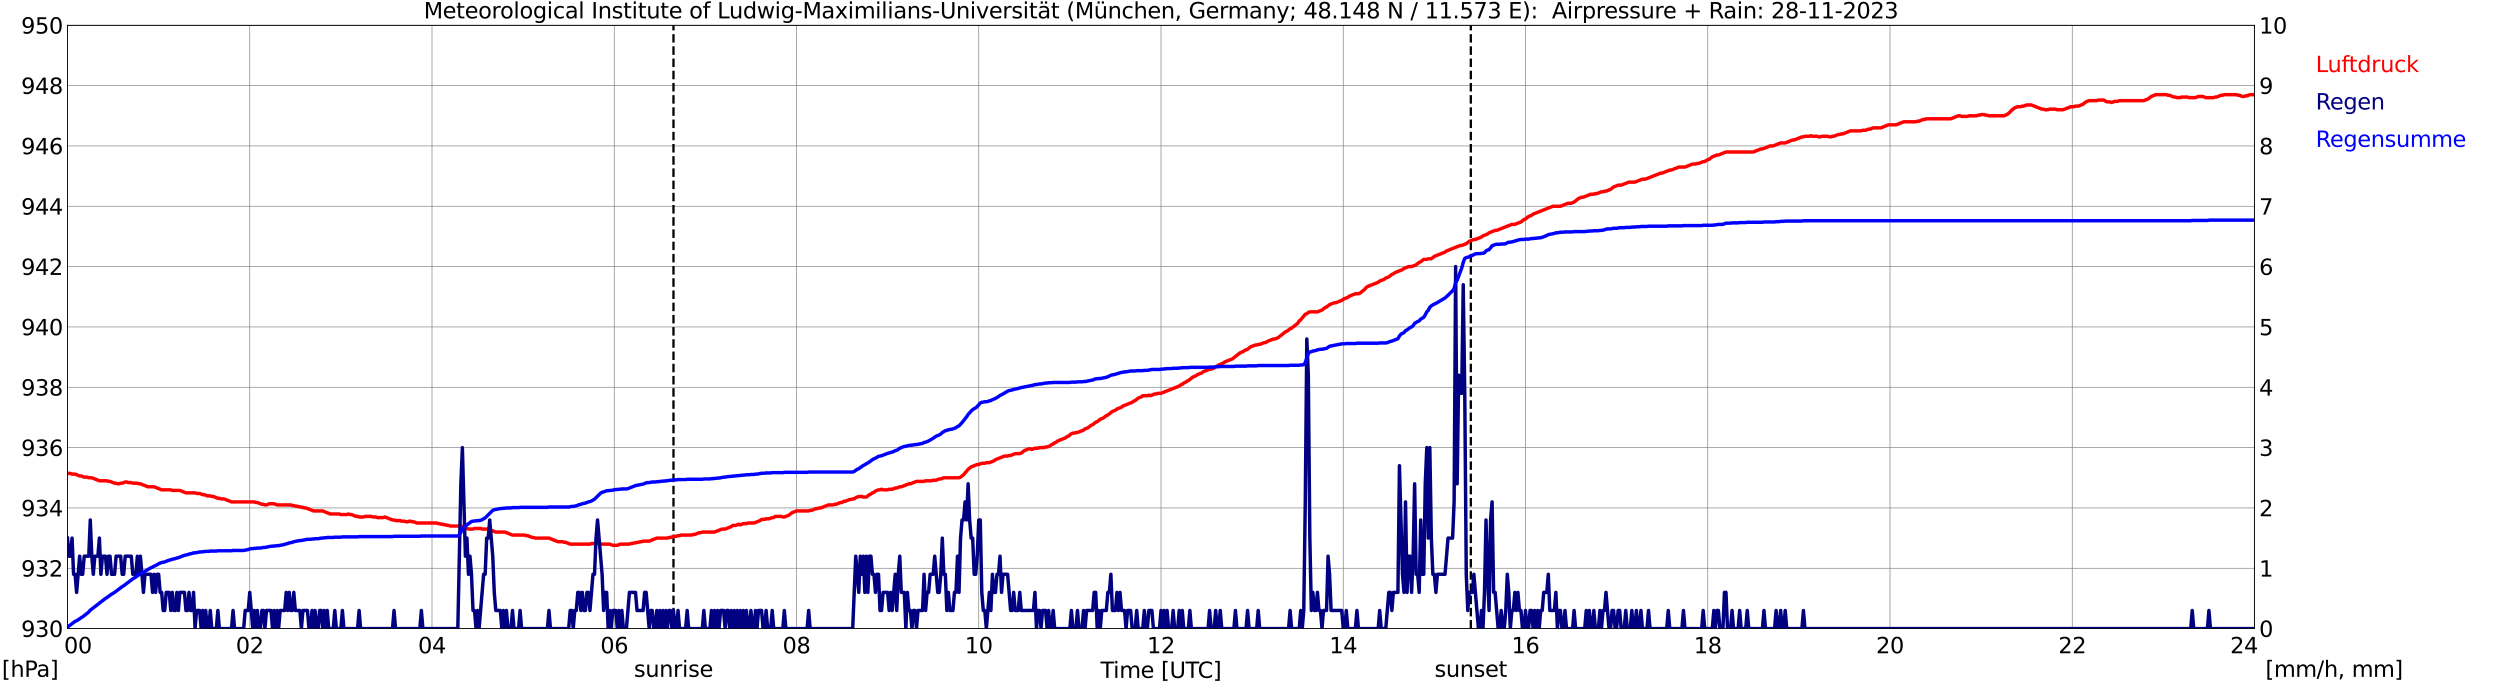 <?xml version="1.0" encoding="utf-8" standalone="no"?>
<!DOCTYPE svg PUBLIC "-//W3C//DTD SVG 1.1//EN"
  "http://www.w3.org/Graphics/SVG/1.1/DTD/svg11.dtd">
<svg xmlns:xlink="http://www.w3.org/1999/xlink" width="1085.4pt" height="296.64pt" viewBox="0 0 1085.4 296.64" xmlns="http://www.w3.org/2000/svg" version="1.1">
 <defs>
  <style type="text/css">*{stroke-linejoin: round; stroke-linecap: butt}</style>
 </defs>
 <g id="figure_1">
  <g id="patch_1">
   <path d="M 0 296.64 
L 1085.4 296.64 
L 1085.4 0 
L 0 0 
z
" style="fill: #ffffff"/>
  </g>
  <g id="axes_1">
   <g id="patch_2">
    <path d="M 29.306 272.909 
L 978.814 272.909 
L 978.814 10.976 
L 29.306 10.976 
z
" style="fill: #ffffff"/>
   </g>
   <g id="patch_3">
    <path d="M 978.814 272.909 
L 978.814 272.909 
L 978.814 10.976 
L 978.814 10.976 
z
" clip-path="url(#p8941187b55)" style="fill: #d3d3d3; opacity: 0.25; stroke: #d3d3d3; stroke-linejoin: miter"/>
   </g>
   <g id="matplotlib.axis_1">
    <g id="xtick_1">
     <g id="line2d_1">
      <path d="M 29.306 272.909 
L 29.306 10.976 
" clip-path="url(#p8941187b55)" style="fill: none; stroke: #808080; stroke-width: 0.3; stroke-linecap: square"/>
     </g>
     <g id="line2d_2"/>
     <g id="text_1">
      <!--    00 -->
      <g transform="translate(18.733 283.627) scale(0.095 -0.095)">
       <defs>
        <path id="DejaVuSans-20" transform="scale(0.016)"/>
        <path id="DejaVuSans-30" d="M 2034 4250 
Q 1547 4250 1301 3770 
Q 1056 3291 1056 2328 
Q 1056 1369 1301 889 
Q 1547 409 2034 409 
Q 2525 409 2770 889 
Q 3016 1369 3016 2328 
Q 3016 3291 2770 3770 
Q 2525 4250 2034 4250 
z
M 2034 4750 
Q 2819 4750 3233 4129 
Q 3647 3509 3647 2328 
Q 3647 1150 3233 529 
Q 2819 -91 2034 -91 
Q 1250 -91 836 529 
Q 422 1150 422 2328 
Q 422 3509 836 4129 
Q 1250 4750 2034 4750 
z
" transform="scale(0.016)"/>
       </defs>
       <use xlink:href="#DejaVuSans-20"/>
       <use xlink:href="#DejaVuSans-20" transform="translate(31.787 0)"/>
       <use xlink:href="#DejaVuSans-20" transform="translate(63.574 0)"/>
       <use xlink:href="#DejaVuSans-30" transform="translate(95.361 0)"/>
       <use xlink:href="#DejaVuSans-30" transform="translate(158.984 0)"/>
      </g>
     </g>
    </g>
    <g id="xtick_2">
     <g id="line2d_3">
      <path d="M 108.431 272.909 
L 108.431 10.976 
" clip-path="url(#p8941187b55)" style="fill: none; stroke: #808080; stroke-width: 0.3; stroke-linecap: square"/>
     </g>
     <g id="line2d_4"/>
     <g id="text_2">
      <!-- 02 -->
      <g transform="translate(102.387 283.627) scale(0.095 -0.095)">
       <defs>
        <path id="DejaVuSans-32" d="M 1228 531 
L 3431 531 
L 3431 0 
L 469 0 
L 469 531 
Q 828 903 1448 1529 
Q 2069 2156 2228 2338 
Q 2531 2678 2651 2914 
Q 2772 3150 2772 3378 
Q 2772 3750 2511 3984 
Q 2250 4219 1831 4219 
Q 1534 4219 1204 4116 
Q 875 4013 500 3803 
L 500 4441 
Q 881 4594 1212 4672 
Q 1544 4750 1819 4750 
Q 2544 4750 2975 4387 
Q 3406 4025 3406 3419 
Q 3406 3131 3298 2873 
Q 3191 2616 2906 2266 
Q 2828 2175 2409 1742 
Q 1991 1309 1228 531 
z
" transform="scale(0.016)"/>
       </defs>
       <use xlink:href="#DejaVuSans-30"/>
       <use xlink:href="#DejaVuSans-32" transform="translate(63.623 0)"/>
      </g>
     </g>
    </g>
    <g id="xtick_3">
     <g id="line2d_5">
      <path d="M 187.557 272.909 
L 187.557 10.976 
" clip-path="url(#p8941187b55)" style="fill: none; stroke: #808080; stroke-width: 0.3; stroke-linecap: square"/>
     </g>
     <g id="line2d_6"/>
     <g id="text_3">
      <!-- 04 -->
      <g transform="translate(181.513 283.627) scale(0.095 -0.095)">
       <defs>
        <path id="DejaVuSans-34" d="M 2419 4116 
L 825 1625 
L 2419 1625 
L 2419 4116 
z
M 2253 4666 
L 3047 4666 
L 3047 1625 
L 3713 1625 
L 3713 1100 
L 3047 1100 
L 3047 0 
L 2419 0 
L 2419 1100 
L 313 1100 
L 313 1709 
L 2253 4666 
z
" transform="scale(0.016)"/>
       </defs>
       <use xlink:href="#DejaVuSans-30"/>
       <use xlink:href="#DejaVuSans-34" transform="translate(63.623 0)"/>
      </g>
     </g>
    </g>
    <g id="xtick_4">
     <g id="line2d_7">
      <path d="M 266.683 272.909 
L 266.683 10.976 
" clip-path="url(#p8941187b55)" style="fill: none; stroke: #808080; stroke-width: 0.3; stroke-linecap: square"/>
     </g>
     <g id="line2d_8"/>
     <g id="text_4">
      <!-- 06 -->
      <g transform="translate(260.638 283.627) scale(0.095 -0.095)">
       <defs>
        <path id="DejaVuSans-36" d="M 2113 2584 
Q 1688 2584 1439 2293 
Q 1191 2003 1191 1497 
Q 1191 994 1439 701 
Q 1688 409 2113 409 
Q 2538 409 2786 701 
Q 3034 994 3034 1497 
Q 3034 2003 2786 2293 
Q 2538 2584 2113 2584 
z
M 3366 4563 
L 3366 3988 
Q 3128 4100 2886 4159 
Q 2644 4219 2406 4219 
Q 1781 4219 1451 3797 
Q 1122 3375 1075 2522 
Q 1259 2794 1537 2939 
Q 1816 3084 2150 3084 
Q 2853 3084 3261 2657 
Q 3669 2231 3669 1497 
Q 3669 778 3244 343 
Q 2819 -91 2113 -91 
Q 1303 -91 875 529 
Q 447 1150 447 2328 
Q 447 3434 972 4092 
Q 1497 4750 2381 4750 
Q 2619 4750 2861 4703 
Q 3103 4656 3366 4563 
z
" transform="scale(0.016)"/>
       </defs>
       <use xlink:href="#DejaVuSans-30"/>
       <use xlink:href="#DejaVuSans-36" transform="translate(63.623 0)"/>
      </g>
     </g>
    </g>
    <g id="xtick_5">
     <g id="line2d_9">
      <path d="M 345.808 272.909 
L 345.808 10.976 
" clip-path="url(#p8941187b55)" style="fill: none; stroke: #808080; stroke-width: 0.3; stroke-linecap: square"/>
     </g>
     <g id="line2d_10"/>
     <g id="text_5">
      <!-- 08 -->
      <g transform="translate(339.764 283.627) scale(0.095 -0.095)">
       <defs>
        <path id="DejaVuSans-38" d="M 2034 2216 
Q 1584 2216 1326 1975 
Q 1069 1734 1069 1313 
Q 1069 891 1326 650 
Q 1584 409 2034 409 
Q 2484 409 2743 651 
Q 3003 894 3003 1313 
Q 3003 1734 2745 1975 
Q 2488 2216 2034 2216 
z
M 1403 2484 
Q 997 2584 770 2862 
Q 544 3141 544 3541 
Q 544 4100 942 4425 
Q 1341 4750 2034 4750 
Q 2731 4750 3128 4425 
Q 3525 4100 3525 3541 
Q 3525 3141 3298 2862 
Q 3072 2584 2669 2484 
Q 3125 2378 3379 2068 
Q 3634 1759 3634 1313 
Q 3634 634 3220 271 
Q 2806 -91 2034 -91 
Q 1263 -91 848 271 
Q 434 634 434 1313 
Q 434 1759 690 2068 
Q 947 2378 1403 2484 
z
M 1172 3481 
Q 1172 3119 1398 2916 
Q 1625 2713 2034 2713 
Q 2441 2713 2670 2916 
Q 2900 3119 2900 3481 
Q 2900 3844 2670 4047 
Q 2441 4250 2034 4250 
Q 1625 4250 1398 4047 
Q 1172 3844 1172 3481 
z
" transform="scale(0.016)"/>
       </defs>
       <use xlink:href="#DejaVuSans-30"/>
       <use xlink:href="#DejaVuSans-38" transform="translate(63.623 0)"/>
      </g>
     </g>
    </g>
    <g id="xtick_6">
     <g id="line2d_11">
      <path d="M 424.934 272.909 
L 424.934 10.976 
" clip-path="url(#p8941187b55)" style="fill: none; stroke: #808080; stroke-width: 0.3; stroke-linecap: square"/>
     </g>
     <g id="line2d_12"/>
     <g id="text_6">
      <!-- 10 -->
      <g transform="translate(418.89 283.627) scale(0.095 -0.095)">
       <defs>
        <path id="DejaVuSans-31" d="M 794 531 
L 1825 531 
L 1825 4091 
L 703 3866 
L 703 4441 
L 1819 4666 
L 2450 4666 
L 2450 531 
L 3481 531 
L 3481 0 
L 794 0 
L 794 531 
z
" transform="scale(0.016)"/>
       </defs>
       <use xlink:href="#DejaVuSans-31"/>
       <use xlink:href="#DejaVuSans-30" transform="translate(63.623 0)"/>
      </g>
     </g>
    </g>
    <g id="xtick_7">
     <g id="line2d_13">
      <path d="M 504.06 272.909 
L 504.06 10.976 
" clip-path="url(#p8941187b55)" style="fill: none; stroke: #808080; stroke-width: 0.3; stroke-linecap: square"/>
     </g>
     <g id="line2d_14"/>
     <g id="text_7">
      <!-- 12 -->
      <g transform="translate(498.015 283.627) scale(0.095 -0.095)">
       <use xlink:href="#DejaVuSans-31"/>
       <use xlink:href="#DejaVuSans-32" transform="translate(63.623 0)"/>
      </g>
     </g>
    </g>
    <g id="xtick_8">
     <g id="line2d_15">
      <path d="M 583.185 272.909 
L 583.185 10.976 
" clip-path="url(#p8941187b55)" style="fill: none; stroke: #808080; stroke-width: 0.3; stroke-linecap: square"/>
     </g>
     <g id="line2d_16"/>
     <g id="text_8">
      <!-- 14 -->
      <g transform="translate(577.141 283.627) scale(0.095 -0.095)">
       <use xlink:href="#DejaVuSans-31"/>
       <use xlink:href="#DejaVuSans-34" transform="translate(63.623 0)"/>
      </g>
     </g>
    </g>
    <g id="xtick_9">
     <g id="line2d_17">
      <path d="M 662.311 272.909 
L 662.311 10.976 
" clip-path="url(#p8941187b55)" style="fill: none; stroke: #808080; stroke-width: 0.3; stroke-linecap: square"/>
     </g>
     <g id="line2d_18"/>
     <g id="text_9">
      <!-- 16 -->
      <g transform="translate(656.267 283.627) scale(0.095 -0.095)">
       <use xlink:href="#DejaVuSans-31"/>
       <use xlink:href="#DejaVuSans-36" transform="translate(63.623 0)"/>
      </g>
     </g>
    </g>
    <g id="xtick_10">
     <g id="line2d_19">
      <path d="M 741.437 272.909 
L 741.437 10.976 
" clip-path="url(#p8941187b55)" style="fill: none; stroke: #808080; stroke-width: 0.3; stroke-linecap: square"/>
     </g>
     <g id="line2d_20"/>
     <g id="text_10">
      <!-- 18 -->
      <g transform="translate(735.392 283.627) scale(0.095 -0.095)">
       <use xlink:href="#DejaVuSans-31"/>
       <use xlink:href="#DejaVuSans-38" transform="translate(63.623 0)"/>
      </g>
     </g>
    </g>
    <g id="xtick_11">
     <g id="line2d_21">
      <path d="M 820.562 272.909 
L 820.562 10.976 
" clip-path="url(#p8941187b55)" style="fill: none; stroke: #808080; stroke-width: 0.3; stroke-linecap: square"/>
     </g>
     <g id="line2d_22"/>
     <g id="text_11">
      <!-- 20 -->
      <g transform="translate(814.518 283.627) scale(0.095 -0.095)">
       <use xlink:href="#DejaVuSans-32"/>
       <use xlink:href="#DejaVuSans-30" transform="translate(63.623 0)"/>
      </g>
     </g>
    </g>
    <g id="xtick_12">
     <g id="line2d_23">
      <path d="M 899.688 272.909 
L 899.688 10.976 
" clip-path="url(#p8941187b55)" style="fill: none; stroke: #808080; stroke-width: 0.3; stroke-linecap: square"/>
     </g>
     <g id="line2d_24"/>
     <g id="text_12">
      <!-- 22 -->
      <g transform="translate(893.644 283.627) scale(0.095 -0.095)">
       <use xlink:href="#DejaVuSans-32"/>
       <use xlink:href="#DejaVuSans-32" transform="translate(63.623 0)"/>
      </g>
     </g>
    </g>
    <g id="xtick_13">
     <g id="line2d_25">
      <path d="M 978.814 272.909 
L 978.814 10.976 
" clip-path="url(#p8941187b55)" style="fill: none; stroke: #808080; stroke-width: 0.3; stroke-linecap: square"/>
     </g>
     <g id="line2d_26"/>
     <g id="text_13">
      <!-- 24    -->
      <g transform="translate(968.241 283.627) scale(0.095 -0.095)">
       <use xlink:href="#DejaVuSans-32"/>
       <use xlink:href="#DejaVuSans-34" transform="translate(63.623 0)"/>
       <use xlink:href="#DejaVuSans-20" transform="translate(127.246 0)"/>
       <use xlink:href="#DejaVuSans-20" transform="translate(159.033 0)"/>
       <use xlink:href="#DejaVuSans-20" transform="translate(190.82 0)"/>
      </g>
     </g>
    </g>
    <g id="text_14">
     <!-- Time [UTC] -->
     <g transform="translate(477.806 294.322) scale(0.095 -0.095)">
      <defs>
       <path id="DejaVuSans-54" d="M -19 4666 
L 3928 4666 
L 3928 4134 
L 2272 4134 
L 2272 0 
L 1638 0 
L 1638 4134 
L -19 4134 
L -19 4666 
z
" transform="scale(0.016)"/>
       <path id="DejaVuSans-69" d="M 603 3500 
L 1178 3500 
L 1178 0 
L 603 0 
L 603 3500 
z
M 603 4863 
L 1178 4863 
L 1178 4134 
L 603 4134 
L 603 4863 
z
" transform="scale(0.016)"/>
       <path id="DejaVuSans-6d" d="M 3328 2828 
Q 3544 3216 3844 3400 
Q 4144 3584 4550 3584 
Q 5097 3584 5394 3201 
Q 5691 2819 5691 2113 
L 5691 0 
L 5113 0 
L 5113 2094 
Q 5113 2597 4934 2840 
Q 4756 3084 4391 3084 
Q 3944 3084 3684 2787 
Q 3425 2491 3425 1978 
L 3425 0 
L 2847 0 
L 2847 2094 
Q 2847 2600 2669 2842 
Q 2491 3084 2119 3084 
Q 1678 3084 1418 2786 
Q 1159 2488 1159 1978 
L 1159 0 
L 581 0 
L 581 3500 
L 1159 3500 
L 1159 2956 
Q 1356 3278 1631 3431 
Q 1906 3584 2284 3584 
Q 2666 3584 2933 3390 
Q 3200 3197 3328 2828 
z
" transform="scale(0.016)"/>
       <path id="DejaVuSans-65" d="M 3597 1894 
L 3597 1613 
L 953 1613 
Q 991 1019 1311 708 
Q 1631 397 2203 397 
Q 2534 397 2845 478 
Q 3156 559 3463 722 
L 3463 178 
Q 3153 47 2828 -22 
Q 2503 -91 2169 -91 
Q 1331 -91 842 396 
Q 353 884 353 1716 
Q 353 2575 817 3079 
Q 1281 3584 2069 3584 
Q 2775 3584 3186 3129 
Q 3597 2675 3597 1894 
z
M 3022 2063 
Q 3016 2534 2758 2815 
Q 2500 3097 2075 3097 
Q 1594 3097 1305 2825 
Q 1016 2553 972 2059 
L 3022 2063 
z
" transform="scale(0.016)"/>
       <path id="DejaVuSans-5b" d="M 550 4863 
L 1875 4863 
L 1875 4416 
L 1125 4416 
L 1125 -397 
L 1875 -397 
L 1875 -844 
L 550 -844 
L 550 4863 
z
" transform="scale(0.016)"/>
       <path id="DejaVuSans-55" d="M 556 4666 
L 1191 4666 
L 1191 1831 
Q 1191 1081 1462 751 
Q 1734 422 2344 422 
Q 2950 422 3222 751 
Q 3494 1081 3494 1831 
L 3494 4666 
L 4128 4666 
L 4128 1753 
Q 4128 841 3676 375 
Q 3225 -91 2344 -91 
Q 1459 -91 1007 375 
Q 556 841 556 1753 
L 556 4666 
z
" transform="scale(0.016)"/>
       <path id="DejaVuSans-43" d="M 4122 4306 
L 4122 3641 
Q 3803 3938 3442 4084 
Q 3081 4231 2675 4231 
Q 1875 4231 1450 3742 
Q 1025 3253 1025 2328 
Q 1025 1406 1450 917 
Q 1875 428 2675 428 
Q 3081 428 3442 575 
Q 3803 722 4122 1019 
L 4122 359 
Q 3791 134 3420 21 
Q 3050 -91 2638 -91 
Q 1578 -91 968 557 
Q 359 1206 359 2328 
Q 359 3453 968 4101 
Q 1578 4750 2638 4750 
Q 3056 4750 3426 4639 
Q 3797 4528 4122 4306 
z
" transform="scale(0.016)"/>
       <path id="DejaVuSans-5d" d="M 1947 4863 
L 1947 -844 
L 622 -844 
L 622 -397 
L 1369 -397 
L 1369 4416 
L 622 4416 
L 622 4863 
L 1947 4863 
z
" transform="scale(0.016)"/>
      </defs>
      <use xlink:href="#DejaVuSans-54"/>
      <use xlink:href="#DejaVuSans-69" transform="translate(57.959 0)"/>
      <use xlink:href="#DejaVuSans-6d" transform="translate(85.742 0)"/>
      <use xlink:href="#DejaVuSans-65" transform="translate(183.154 0)"/>
      <use xlink:href="#DejaVuSans-20" transform="translate(244.678 0)"/>
      <use xlink:href="#DejaVuSans-5b" transform="translate(276.465 0)"/>
      <use xlink:href="#DejaVuSans-55" transform="translate(315.479 0)"/>
      <use xlink:href="#DejaVuSans-54" transform="translate(388.672 0)"/>
      <use xlink:href="#DejaVuSans-43" transform="translate(443.881 0)"/>
      <use xlink:href="#DejaVuSans-5d" transform="translate(513.705 0)"/>
     </g>
    </g>
   </g>
   <g id="matplotlib.axis_2">
    <g id="ytick_1">
     <g id="line2d_27">
      <path d="M 29.306 272.909 
L 978.814 272.909 
" clip-path="url(#p8941187b55)" style="fill: none; stroke: #808080; stroke-width: 0.3; stroke-linecap: square"/>
     </g>
     <g id="line2d_28"/>
     <g id="text_15">
      <!-- 930 -->
      <g transform="translate(9.173 276.518) scale(0.095 -0.095)">
       <defs>
        <path id="DejaVuSans-39" d="M 703 97 
L 703 672 
Q 941 559 1184 500 
Q 1428 441 1663 441 
Q 2288 441 2617 861 
Q 2947 1281 2994 2138 
Q 2813 1869 2534 1725 
Q 2256 1581 1919 1581 
Q 1219 1581 811 2004 
Q 403 2428 403 3163 
Q 403 3881 828 4315 
Q 1253 4750 1959 4750 
Q 2769 4750 3195 4129 
Q 3622 3509 3622 2328 
Q 3622 1225 3098 567 
Q 2575 -91 1691 -91 
Q 1453 -91 1209 -44 
Q 966 3 703 97 
z
M 1959 2075 
Q 2384 2075 2632 2365 
Q 2881 2656 2881 3163 
Q 2881 3666 2632 3958 
Q 2384 4250 1959 4250 
Q 1534 4250 1286 3958 
Q 1038 3666 1038 3163 
Q 1038 2656 1286 2365 
Q 1534 2075 1959 2075 
z
" transform="scale(0.016)"/>
        <path id="DejaVuSans-33" d="M 2597 2516 
Q 3050 2419 3304 2112 
Q 3559 1806 3559 1356 
Q 3559 666 3084 287 
Q 2609 -91 1734 -91 
Q 1441 -91 1130 -33 
Q 819 25 488 141 
L 488 750 
Q 750 597 1062 519 
Q 1375 441 1716 441 
Q 2309 441 2620 675 
Q 2931 909 2931 1356 
Q 2931 1769 2642 2001 
Q 2353 2234 1838 2234 
L 1294 2234 
L 1294 2753 
L 1863 2753 
Q 2328 2753 2575 2939 
Q 2822 3125 2822 3475 
Q 2822 3834 2567 4026 
Q 2313 4219 1838 4219 
Q 1578 4219 1281 4162 
Q 984 4106 628 3988 
L 628 4550 
Q 988 4650 1302 4700 
Q 1616 4750 1894 4750 
Q 2613 4750 3031 4423 
Q 3450 4097 3450 3541 
Q 3450 3153 3228 2886 
Q 3006 2619 2597 2516 
z
" transform="scale(0.016)"/>
       </defs>
       <use xlink:href="#DejaVuSans-39"/>
       <use xlink:href="#DejaVuSans-33" transform="translate(63.623 0)"/>
       <use xlink:href="#DejaVuSans-30" transform="translate(127.246 0)"/>
      </g>
     </g>
    </g>
    <g id="ytick_2">
     <g id="line2d_29">
      <path d="M 29.306 246.715 
L 978.814 246.715 
" clip-path="url(#p8941187b55)" style="fill: none; stroke: #808080; stroke-width: 0.3; stroke-linecap: square"/>
     </g>
     <g id="line2d_30"/>
     <g id="text_16">
      <!-- 932 -->
      <g transform="translate(9.173 250.325) scale(0.095 -0.095)">
       <use xlink:href="#DejaVuSans-39"/>
       <use xlink:href="#DejaVuSans-33" transform="translate(63.623 0)"/>
       <use xlink:href="#DejaVuSans-32" transform="translate(127.246 0)"/>
      </g>
     </g>
    </g>
    <g id="ytick_3">
     <g id="line2d_31">
      <path d="M 29.306 220.522 
L 978.814 220.522 
" clip-path="url(#p8941187b55)" style="fill: none; stroke: #808080; stroke-width: 0.3; stroke-linecap: square"/>
     </g>
     <g id="line2d_32"/>
     <g id="text_17">
      <!-- 934 -->
      <g transform="translate(9.173 224.131) scale(0.095 -0.095)">
       <use xlink:href="#DejaVuSans-39"/>
       <use xlink:href="#DejaVuSans-33" transform="translate(63.623 0)"/>
       <use xlink:href="#DejaVuSans-34" transform="translate(127.246 0)"/>
      </g>
     </g>
    </g>
    <g id="ytick_4">
     <g id="line2d_33">
      <path d="M 29.306 194.329 
L 978.814 194.329 
" clip-path="url(#p8941187b55)" style="fill: none; stroke: #808080; stroke-width: 0.3; stroke-linecap: square"/>
     </g>
     <g id="line2d_34"/>
     <g id="text_18">
      <!-- 936 -->
      <g transform="translate(9.173 197.938) scale(0.095 -0.095)">
       <use xlink:href="#DejaVuSans-39"/>
       <use xlink:href="#DejaVuSans-33" transform="translate(63.623 0)"/>
       <use xlink:href="#DejaVuSans-36" transform="translate(127.246 0)"/>
      </g>
     </g>
    </g>
    <g id="ytick_5">
     <g id="line2d_35">
      <path d="M 29.306 168.136 
L 978.814 168.136 
" clip-path="url(#p8941187b55)" style="fill: none; stroke: #808080; stroke-width: 0.3; stroke-linecap: square"/>
     </g>
     <g id="line2d_36"/>
     <g id="text_19">
      <!-- 938 -->
      <g transform="translate(9.173 171.745) scale(0.095 -0.095)">
       <use xlink:href="#DejaVuSans-39"/>
       <use xlink:href="#DejaVuSans-33" transform="translate(63.623 0)"/>
       <use xlink:href="#DejaVuSans-38" transform="translate(127.246 0)"/>
      </g>
     </g>
    </g>
    <g id="ytick_6">
     <g id="line2d_37">
      <path d="M 29.306 141.942 
L 978.814 141.942 
" clip-path="url(#p8941187b55)" style="fill: none; stroke: #808080; stroke-width: 0.3; stroke-linecap: square"/>
     </g>
     <g id="line2d_38"/>
     <g id="text_20">
      <!-- 940 -->
      <g transform="translate(9.173 145.551) scale(0.095 -0.095)">
       <use xlink:href="#DejaVuSans-39"/>
       <use xlink:href="#DejaVuSans-34" transform="translate(63.623 0)"/>
       <use xlink:href="#DejaVuSans-30" transform="translate(127.246 0)"/>
      </g>
     </g>
    </g>
    <g id="ytick_7">
     <g id="line2d_39">
      <path d="M 29.306 115.749 
L 978.814 115.749 
" clip-path="url(#p8941187b55)" style="fill: none; stroke: #808080; stroke-width: 0.3; stroke-linecap: square"/>
     </g>
     <g id="line2d_40"/>
     <g id="text_21">
      <!-- 942 -->
      <g transform="translate(9.173 119.358) scale(0.095 -0.095)">
       <use xlink:href="#DejaVuSans-39"/>
       <use xlink:href="#DejaVuSans-34" transform="translate(63.623 0)"/>
       <use xlink:href="#DejaVuSans-32" transform="translate(127.246 0)"/>
      </g>
     </g>
    </g>
    <g id="ytick_8">
     <g id="line2d_41">
      <path d="M 29.306 89.556 
L 978.814 89.556 
" clip-path="url(#p8941187b55)" style="fill: none; stroke: #808080; stroke-width: 0.3; stroke-linecap: square"/>
     </g>
     <g id="line2d_42"/>
     <g id="text_22">
      <!-- 944 -->
      <g transform="translate(9.173 93.165) scale(0.095 -0.095)">
       <use xlink:href="#DejaVuSans-39"/>
       <use xlink:href="#DejaVuSans-34" transform="translate(63.623 0)"/>
       <use xlink:href="#DejaVuSans-34" transform="translate(127.246 0)"/>
      </g>
     </g>
    </g>
    <g id="ytick_9">
     <g id="line2d_43">
      <path d="M 29.306 63.362 
L 978.814 63.362 
" clip-path="url(#p8941187b55)" style="fill: none; stroke: #808080; stroke-width: 0.3; stroke-linecap: square"/>
     </g>
     <g id="line2d_44"/>
     <g id="text_23">
      <!-- 946 -->
      <g transform="translate(9.173 66.972) scale(0.095 -0.095)">
       <use xlink:href="#DejaVuSans-39"/>
       <use xlink:href="#DejaVuSans-34" transform="translate(63.623 0)"/>
       <use xlink:href="#DejaVuSans-36" transform="translate(127.246 0)"/>
      </g>
     </g>
    </g>
    <g id="ytick_10">
     <g id="line2d_45">
      <path d="M 29.306 37.169 
L 978.814 37.169 
" clip-path="url(#p8941187b55)" style="fill: none; stroke: #808080; stroke-width: 0.3; stroke-linecap: square"/>
     </g>
     <g id="line2d_46"/>
     <g id="text_24">
      <!-- 948 -->
      <g transform="translate(9.173 40.778) scale(0.095 -0.095)">
       <use xlink:href="#DejaVuSans-39"/>
       <use xlink:href="#DejaVuSans-34" transform="translate(63.623 0)"/>
       <use xlink:href="#DejaVuSans-38" transform="translate(127.246 0)"/>
      </g>
     </g>
    </g>
    <g id="ytick_11">
     <g id="line2d_47">
      <path d="M 29.306 10.976 
L 978.814 10.976 
" clip-path="url(#p8941187b55)" style="fill: none; stroke: #808080; stroke-width: 0.3; stroke-linecap: square"/>
     </g>
     <g id="line2d_48"/>
     <g id="text_25">
      <!-- 950 -->
      <g transform="translate(9.173 14.585) scale(0.095 -0.095)">
       <defs>
        <path id="DejaVuSans-35" d="M 691 4666 
L 3169 4666 
L 3169 4134 
L 1269 4134 
L 1269 2991 
Q 1406 3038 1543 3061 
Q 1681 3084 1819 3084 
Q 2600 3084 3056 2656 
Q 3513 2228 3513 1497 
Q 3513 744 3044 326 
Q 2575 -91 1722 -91 
Q 1428 -91 1123 -41 
Q 819 9 494 109 
L 494 744 
Q 775 591 1075 516 
Q 1375 441 1709 441 
Q 2250 441 2565 725 
Q 2881 1009 2881 1497 
Q 2881 1984 2565 2268 
Q 2250 2553 1709 2553 
Q 1456 2553 1204 2497 
Q 953 2441 691 2322 
L 691 4666 
z
" transform="scale(0.016)"/>
       </defs>
       <use xlink:href="#DejaVuSans-39"/>
       <use xlink:href="#DejaVuSans-35" transform="translate(63.623 0)"/>
       <use xlink:href="#DejaVuSans-30" transform="translate(127.246 0)"/>
      </g>
     </g>
    </g>
   </g>
   <g id="line2d_49">
    <path d="M 292.399 272.909 
L 292.399 10.976 
" clip-path="url(#p8941187b55)" style="fill: none; stroke-dasharray: 3.7,1.6; stroke-dashoffset: 0; stroke: #000000"/>
   </g>
   <g id="line2d_50">
    <path d="M 638.573 272.909 
L 638.573 10.976 
" clip-path="url(#p8941187b55)" style="fill: none; stroke-dasharray: 3.7,1.6; stroke-dashoffset: 0; stroke: #000000"/>
   </g>
   <g id="line2d_51">
    <path d="M 29.306 205.679 
L 29.965 205.461 
L 30.625 205.592 
L 31.284 205.854 
L 32.603 205.854 
L 34.581 206.64 
L 35.24 206.64 
L 36.559 207.164 
L 37.878 207.164 
L 38.537 207.426 
L 39.856 207.426 
L 43.153 208.735 
L 46.45 208.735 
L 47.109 208.997 
L 47.768 208.997 
L 49.747 209.783 
L 50.406 209.783 
L 51.065 210.045 
L 51.725 210.045 
L 52.384 209.783 
L 53.043 209.783 
L 54.362 209.259 
L 55.022 209.259 
L 55.681 209.521 
L 57 209.521 
L 57.659 209.783 
L 59.637 209.783 
L 60.297 210.045 
L 60.956 210.045 
L 64.253 211.355 
L 66.89 211.355 
L 70.187 212.664 
L 74.144 212.664 
L 74.803 212.926 
L 78.1 212.926 
L 80.737 213.974 
L 84.694 213.974 
L 85.353 214.236 
L 86.672 214.236 
L 87.991 214.76 
L 88.65 214.76 
L 89.969 215.284 
L 91.288 215.284 
L 91.947 215.545 
L 92.606 215.545 
L 94.584 216.331 
L 95.244 216.331 
L 95.903 216.593 
L 97.222 216.593 
L 100.519 217.903 
L 110.41 217.903 
L 111.069 218.165 
L 111.728 218.165 
L 113.707 218.951 
L 114.366 218.951 
L 115.025 219.213 
L 115.685 219.213 
L 117.003 218.689 
L 118.982 218.689 
L 120.3 219.213 
L 126.235 219.213 
L 126.894 219.474 
L 127.553 219.474 
L 128.213 219.736 
L 128.872 219.736 
L 129.532 219.998 
L 130.191 219.998 
L 130.85 220.26 
L 131.51 220.26 
L 132.169 220.522 
L 132.829 220.522 
L 136.125 221.832 
L 140.082 221.832 
L 143.379 223.142 
L 147.335 223.142 
L 147.994 223.403 
L 150.632 223.403 
L 151.291 223.142 
L 151.951 223.403 
L 152.61 223.403 
L 154.588 224.189 
L 155.247 224.189 
L 155.907 224.451 
L 157.885 224.451 
L 158.544 224.189 
L 161.182 224.189 
L 161.841 224.451 
L 163.16 224.451 
L 163.819 224.713 
L 166.457 224.713 
L 167.116 224.451 
L 170.413 225.761 
L 171.073 225.761 
L 171.732 226.023 
L 173.71 226.023 
L 174.37 226.285 
L 175.688 226.285 
L 176.348 226.547 
L 177.007 226.547 
L 177.666 226.285 
L 178.326 226.285 
L 178.985 226.547 
L 179.645 226.547 
L 180.963 227.071 
L 189.535 227.071 
L 190.195 227.332 
L 190.854 227.332 
L 191.513 227.594 
L 192.173 227.594 
L 192.832 227.856 
L 193.492 227.856 
L 194.151 228.118 
L 194.81 228.118 
L 195.47 228.38 
L 200.085 228.38 
L 203.382 229.69 
L 205.36 229.69 
L 206.02 229.428 
L 208.657 229.428 
L 209.317 229.69 
L 211.954 229.69 
L 215.251 231 
L 219.207 231 
L 222.504 232.309 
L 227.779 232.309 
L 228.439 232.571 
L 229.098 232.571 
L 231.076 233.357 
L 231.736 233.357 
L 232.395 233.619 
L 238.329 233.619 
L 242.286 235.19 
L 244.264 235.19 
L 244.923 235.452 
L 245.583 235.452 
L 247.561 236.238 
L 256.133 236.238 
L 256.792 235.976 
L 259.43 235.976 
L 260.089 236.238 
L 264.705 236.238 
L 266.023 236.762 
L 268.002 236.762 
L 269.32 236.238 
L 273.277 236.238 
L 273.936 235.976 
L 274.595 235.976 
L 275.255 235.714 
L 275.914 235.714 
L 276.573 235.452 
L 277.233 235.452 
L 277.892 235.19 
L 278.552 235.19 
L 279.211 234.928 
L 281.849 234.928 
L 285.145 233.619 
L 289.761 233.619 
L 290.42 233.357 
L 291.08 233.357 
L 291.739 233.095 
L 292.399 233.095 
L 293.058 232.833 
L 293.717 232.833 
L 294.377 232.571 
L 295.036 232.571 
L 295.696 232.309 
L 300.311 232.309 
L 300.971 232.047 
L 301.63 232.047 
L 303.608 231.261 
L 304.267 231.261 
L 304.927 231 
L 310.202 231 
L 313.499 229.69 
L 314.818 229.69 
L 317.455 228.642 
L 318.114 228.118 
L 319.433 228.118 
L 320.752 227.594 
L 321.411 227.856 
L 322.73 227.332 
L 324.049 227.332 
L 324.708 227.071 
L 327.346 227.071 
L 329.983 226.023 
L 330.643 225.499 
L 331.961 225.499 
L 332.621 225.237 
L 333.94 225.237 
L 335.258 224.713 
L 335.918 224.713 
L 336.577 224.189 
L 339.215 224.189 
L 339.874 224.451 
L 340.533 224.451 
L 342.512 223.665 
L 343.83 222.618 
L 345.808 221.832 
L 351.083 221.832 
L 351.743 221.57 
L 352.402 221.57 
L 354.38 220.784 
L 355.04 220.784 
L 355.699 220.522 
L 356.359 220.522 
L 359.655 219.213 
L 361.634 219.213 
L 362.293 218.951 
L 362.952 218.951 
L 364.93 218.165 
L 365.59 218.165 
L 366.249 217.641 
L 366.909 217.641 
L 368.887 216.855 
L 369.546 216.855 
L 370.206 216.593 
L 370.865 216.593 
L 371.524 216.069 
L 372.843 215.545 
L 374.162 215.545 
L 374.821 215.807 
L 376.14 215.807 
L 377.459 214.76 
L 378.118 214.498 
L 378.777 213.974 
L 379.437 213.712 
L 380.096 213.188 
L 381.415 212.664 
L 382.074 212.664 
L 382.734 212.402 
L 383.393 212.664 
L 385.371 212.664 
L 386.031 212.402 
L 387.349 212.402 
L 388.668 211.878 
L 389.328 211.878 
L 390.646 211.355 
L 391.306 211.355 
L 394.603 210.045 
L 395.262 210.045 
L 397.899 208.997 
L 401.196 208.997 
L 401.856 208.735 
L 404.493 208.735 
L 405.153 208.473 
L 406.471 208.473 
L 407.79 207.949 
L 408.45 207.949 
L 409.768 207.426 
L 416.362 207.426 
L 417.022 207.164 
L 418.34 206.116 
L 420.318 203.758 
L 421.637 202.711 
L 424.275 201.663 
L 424.934 201.663 
L 426.253 201.139 
L 427.572 201.139 
L 428.231 200.877 
L 429.55 200.877 
L 431.528 200.091 
L 432.187 199.568 
L 436.144 197.996 
L 437.462 197.996 
L 438.122 197.734 
L 438.781 197.734 
L 440.759 196.948 
L 442.737 196.948 
L 443.397 196.686 
L 444.716 195.639 
L 446.694 194.853 
L 447.353 194.853 
L 448.012 195.115 
L 449.331 194.591 
L 450.65 194.591 
L 451.309 194.329 
L 453.287 194.329 
L 453.947 194.067 
L 454.606 194.067 
L 455.925 193.543 
L 456.584 193.019 
L 457.244 192.757 
L 457.903 192.233 
L 458.563 191.971 
L 459.222 191.448 
L 462.519 190.138 
L 463.178 189.614 
L 463.838 189.352 
L 465.156 188.304 
L 465.816 188.042 
L 466.475 188.042 
L 467.134 187.781 
L 467.794 187.781 
L 470.431 186.733 
L 471.091 186.209 
L 472.409 185.685 
L 473.728 184.637 
L 474.388 184.375 
L 475.706 183.328 
L 476.366 183.066 
L 477.685 182.018 
L 479.003 181.494 
L 480.322 180.446 
L 480.981 180.184 
L 482.96 178.613 
L 484.278 178.089 
L 484.938 177.565 
L 486.916 176.779 
L 487.575 176.255 
L 491.532 174.684 
L 492.191 174.16 
L 492.85 173.898 
L 494.169 172.85 
L 495.488 172.326 
L 496.147 171.803 
L 498.125 171.803 
L 498.785 171.541 
L 499.444 171.803 
L 501.422 171.017 
L 502.082 171.017 
L 502.741 170.755 
L 504.06 170.755 
L 511.972 167.612 
L 512.632 167.088 
L 513.291 166.826 
L 513.95 166.302 
L 514.61 166.04 
L 515.269 165.516 
L 515.929 165.254 
L 517.907 163.683 
L 519.226 163.159 
L 519.885 162.635 
L 521.863 161.849 
L 522.522 161.325 
L 525.16 160.278 
L 525.819 160.278 
L 527.138 159.754 
L 527.797 159.23 
L 528.457 158.968 
L 529.116 158.444 
L 531.094 157.658 
L 531.754 157.134 
L 535.051 155.825 
L 538.348 153.205 
L 539.666 152.681 
L 540.326 152.158 
L 541.644 151.634 
L 542.963 150.586 
L 544.941 149.8 
L 545.601 149.8 
L 546.26 149.538 
L 546.919 149.538 
L 548.898 148.753 
L 549.557 148.753 
L 550.216 148.229 
L 552.854 147.181 
L 553.513 147.181 
L 554.832 146.657 
L 558.129 144.038 
L 558.788 143.776 
L 560.107 142.728 
L 560.766 142.466 
L 563.404 140.371 
L 564.063 139.323 
L 564.723 138.799 
L 566.701 136.442 
L 567.36 136.18 
L 568.02 135.656 
L 568.679 135.394 
L 571.976 135.394 
L 573.954 134.608 
L 575.273 133.56 
L 575.932 133.298 
L 577.251 132.251 
L 579.229 131.465 
L 579.889 131.465 
L 582.526 130.417 
L 583.185 129.893 
L 585.164 129.108 
L 585.823 128.584 
L 588.46 127.536 
L 589.779 127.536 
L 590.439 127.274 
L 592.417 125.702 
L 593.076 124.917 
L 593.736 124.393 
L 598.351 122.559 
L 599.011 122.035 
L 600.989 121.25 
L 601.648 120.726 
L 602.967 120.202 
L 604.286 119.154 
L 604.945 118.892 
L 605.604 118.368 
L 608.901 117.059 
L 609.561 116.535 
L 611.539 115.749 
L 612.858 115.749 
L 614.836 114.963 
L 616.154 113.915 
L 616.814 113.653 
L 618.133 112.606 
L 619.451 112.606 
L 620.111 112.344 
L 621.429 112.344 
L 622.748 111.296 
L 627.364 109.463 
L 628.023 108.939 
L 633.958 106.581 
L 634.617 106.581 
L 636.595 105.795 
L 637.914 104.748 
L 639.892 103.962 
L 640.552 103.962 
L 643.189 102.914 
L 643.848 102.39 
L 645.827 101.605 
L 646.486 101.081 
L 649.123 100.033 
L 649.783 100.033 
L 656.377 97.414 
L 657.695 97.414 
L 660.333 96.366 
L 661.652 95.318 
L 662.311 95.056 
L 663.63 94.008 
L 664.949 93.485 
L 665.608 92.961 
L 674.18 89.556 
L 677.477 89.556 
L 680.774 88.246 
L 682.092 88.246 
L 683.411 87.722 
L 685.389 86.15 
L 686.708 85.627 
L 687.368 85.627 
L 690.664 84.317 
L 691.983 84.317 
L 692.643 84.055 
L 693.302 84.055 
L 695.28 83.269 
L 695.939 83.269 
L 696.599 83.007 
L 697.258 83.007 
L 699.236 82.221 
L 700.555 81.174 
L 702.533 80.388 
L 703.852 80.388 
L 707.149 79.078 
L 709.786 79.078 
L 713.083 77.769 
L 714.402 77.769 
L 720.996 75.149 
L 721.655 75.149 
L 724.952 73.84 
L 725.612 73.84 
L 728.909 72.53 
L 731.546 72.53 
L 734.843 71.22 
L 736.162 71.22 
L 736.821 70.958 
L 737.48 70.958 
L 739.459 70.173 
L 740.118 70.173 
L 740.777 69.649 
L 742.096 69.125 
L 743.415 68.077 
L 745.393 67.291 
L 746.052 67.291 
L 749.349 65.982 
L 761.218 65.982 
L 764.515 64.672 
L 765.174 64.672 
L 768.471 63.362 
L 769.79 63.362 
L 773.087 62.053 
L 775.065 62.053 
L 778.362 60.743 
L 779.021 60.743 
L 782.318 59.433 
L 782.978 59.433 
L 783.637 59.171 
L 785.615 59.171 
L 786.275 58.909 
L 786.934 59.171 
L 788.912 59.171 
L 789.572 59.433 
L 790.231 59.433 
L 790.89 59.171 
L 793.528 59.171 
L 794.187 59.433 
L 794.847 59.433 
L 795.506 59.171 
L 796.165 59.171 
L 798.143 58.386 
L 798.803 58.386 
L 799.462 58.124 
L 800.122 58.124 
L 803.419 56.814 
L 808.034 56.814 
L 808.694 56.552 
L 810.012 56.552 
L 811.331 56.028 
L 811.99 56.028 
L 813.309 55.504 
L 816.606 55.504 
L 819.903 54.195 
L 823.2 54.195 
L 826.497 52.885 
L 831.772 52.885 
L 832.431 52.623 
L 833.091 52.623 
L 835.069 51.837 
L 835.728 51.837 
L 836.388 51.575 
L 846.938 51.575 
L 850.235 50.266 
L 850.894 50.266 
L 851.553 50.528 
L 854.191 50.528 
L 854.85 50.266 
L 858.147 50.266 
L 858.806 50.004 
L 859.466 50.004 
L 860.125 49.742 
L 861.444 49.742 
L 862.103 50.004 
L 862.763 50.004 
L 863.422 50.266 
L 870.016 50.266 
L 871.335 49.742 
L 872.653 48.694 
L 873.313 47.908 
L 874.632 46.861 
L 875.95 46.337 
L 877.269 46.337 
L 877.929 46.075 
L 878.588 46.075 
L 879.907 45.551 
L 881.885 45.551 
L 886.5 47.384 
L 887.16 47.384 
L 887.819 47.646 
L 889.138 47.646 
L 889.797 47.384 
L 892.435 47.384 
L 893.094 47.646 
L 895.732 47.646 
L 899.029 46.337 
L 900.347 46.337 
L 901.007 46.075 
L 902.326 46.075 
L 904.304 45.289 
L 905.622 44.241 
L 906.941 43.717 
L 910.238 43.717 
L 910.898 43.455 
L 913.535 43.455 
L 914.194 43.979 
L 914.854 44.241 
L 916.173 44.241 
L 916.832 44.503 
L 918.151 43.979 
L 919.469 43.979 
L 920.129 43.717 
L 930.679 43.717 
L 932.657 42.932 
L 933.976 41.884 
L 935.954 41.098 
L 940.57 41.098 
L 941.229 41.36 
L 941.888 41.36 
L 943.867 42.146 
L 944.526 42.146 
L 945.185 42.408 
L 946.504 42.408 
L 947.163 42.146 
L 949.801 42.146 
L 950.46 42.408 
L 953.098 42.408 
L 954.417 41.884 
L 956.395 41.884 
L 957.714 42.408 
L 961.01 42.408 
L 961.67 42.146 
L 962.329 42.146 
L 964.307 41.36 
L 964.967 41.36 
L 965.626 41.098 
L 970.901 41.098 
L 971.561 41.36 
L 972.22 41.36 
L 973.539 41.884 
L 974.198 41.884 
L 974.857 41.622 
L 975.517 41.622 
L 976.836 41.098 
L 978.154 41.098 
L 978.154 41.098 
" clip-path="url(#p8941187b55)" style="fill: none; stroke: #ff0000; stroke-width: 1.5; stroke-linecap: square"/>
   </g>
   <g id="patch_4">
    <path d="M 29.306 272.909 
L 29.306 10.976 
" style="fill: none; stroke: #000000; stroke-width: 0.3; stroke-linejoin: miter; stroke-linecap: square"/>
   </g>
   <g id="patch_5">
    <path d="M 978.814 272.909 
L 978.814 10.976 
" style="fill: none; stroke: #000000; stroke-width: 0.3; stroke-linejoin: miter; stroke-linecap: square"/>
   </g>
   <g id="patch_6">
    <path d="M 29.306 272.909 
L 978.814 272.909 
" style="fill: none; stroke: #000000; stroke-width: 0.3; stroke-linejoin: miter; stroke-linecap: square"/>
   </g>
   <g id="patch_7">
    <path d="M 29.306 10.976 
L 978.814 10.976 
" style="fill: none; stroke: #000000; stroke-width: 0.3; stroke-linejoin: miter; stroke-linecap: square"/>
   </g>
   <g id="text_26">
    <!-- sunrise -->
    <g transform="translate(275.234 293.863) scale(0.095 -0.095)">
     <defs>
      <path id="DejaVuSans-73" d="M 2834 3397 
L 2834 2853 
Q 2591 2978 2328 3040 
Q 2066 3103 1784 3103 
Q 1356 3103 1142 2972 
Q 928 2841 928 2578 
Q 928 2378 1081 2264 
Q 1234 2150 1697 2047 
L 1894 2003 
Q 2506 1872 2764 1633 
Q 3022 1394 3022 966 
Q 3022 478 2636 193 
Q 2250 -91 1575 -91 
Q 1294 -91 989 -36 
Q 684 19 347 128 
L 347 722 
Q 666 556 975 473 
Q 1284 391 1588 391 
Q 1994 391 2212 530 
Q 2431 669 2431 922 
Q 2431 1156 2273 1281 
Q 2116 1406 1581 1522 
L 1381 1569 
Q 847 1681 609 1914 
Q 372 2147 372 2553 
Q 372 3047 722 3315 
Q 1072 3584 1716 3584 
Q 2034 3584 2315 3537 
Q 2597 3491 2834 3397 
z
" transform="scale(0.016)"/>
      <path id="DejaVuSans-75" d="M 544 1381 
L 544 3500 
L 1119 3500 
L 1119 1403 
Q 1119 906 1312 657 
Q 1506 409 1894 409 
Q 2359 409 2629 706 
Q 2900 1003 2900 1516 
L 2900 3500 
L 3475 3500 
L 3475 0 
L 2900 0 
L 2900 538 
Q 2691 219 2414 64 
Q 2138 -91 1772 -91 
Q 1169 -91 856 284 
Q 544 659 544 1381 
z
M 1991 3584 
L 1991 3584 
z
" transform="scale(0.016)"/>
      <path id="DejaVuSans-6e" d="M 3513 2113 
L 3513 0 
L 2938 0 
L 2938 2094 
Q 2938 2591 2744 2837 
Q 2550 3084 2163 3084 
Q 1697 3084 1428 2787 
Q 1159 2491 1159 1978 
L 1159 0 
L 581 0 
L 581 3500 
L 1159 3500 
L 1159 2956 
Q 1366 3272 1645 3428 
Q 1925 3584 2291 3584 
Q 2894 3584 3203 3211 
Q 3513 2838 3513 2113 
z
" transform="scale(0.016)"/>
      <path id="DejaVuSans-72" d="M 2631 2963 
Q 2534 3019 2420 3045 
Q 2306 3072 2169 3072 
Q 1681 3072 1420 2755 
Q 1159 2438 1159 1844 
L 1159 0 
L 581 0 
L 581 3500 
L 1159 3500 
L 1159 2956 
Q 1341 3275 1631 3429 
Q 1922 3584 2338 3584 
Q 2397 3584 2469 3576 
Q 2541 3569 2628 3553 
L 2631 2963 
z
" transform="scale(0.016)"/>
     </defs>
     <use xlink:href="#DejaVuSans-73"/>
     <use xlink:href="#DejaVuSans-75" transform="translate(52.1 0)"/>
     <use xlink:href="#DejaVuSans-6e" transform="translate(115.479 0)"/>
     <use xlink:href="#DejaVuSans-72" transform="translate(178.857 0)"/>
     <use xlink:href="#DejaVuSans-69" transform="translate(219.971 0)"/>
     <use xlink:href="#DejaVuSans-73" transform="translate(247.754 0)"/>
     <use xlink:href="#DejaVuSans-65" transform="translate(299.854 0)"/>
    </g>
   </g>
   <g id="text_27">
    <!-- sunset -->
    <g transform="translate(622.819 293.863) scale(0.095 -0.095)">
     <defs>
      <path id="DejaVuSans-74" d="M 1172 4494 
L 1172 3500 
L 2356 3500 
L 2356 3053 
L 1172 3053 
L 1172 1153 
Q 1172 725 1289 603 
Q 1406 481 1766 481 
L 2356 481 
L 2356 0 
L 1766 0 
Q 1100 0 847 248 
Q 594 497 594 1153 
L 594 3053 
L 172 3053 
L 172 3500 
L 594 3500 
L 594 4494 
L 1172 4494 
z
" transform="scale(0.016)"/>
     </defs>
     <use xlink:href="#DejaVuSans-73"/>
     <use xlink:href="#DejaVuSans-75" transform="translate(52.1 0)"/>
     <use xlink:href="#DejaVuSans-6e" transform="translate(115.479 0)"/>
     <use xlink:href="#DejaVuSans-73" transform="translate(178.857 0)"/>
     <use xlink:href="#DejaVuSans-65" transform="translate(230.957 0)"/>
     <use xlink:href="#DejaVuSans-74" transform="translate(292.48 0)"/>
    </g>
   </g>
   <g id="text_28">
    <!-- [hPa] -->
    <g transform="translate(0.821 293.863) scale(0.095 -0.095)">
     <defs>
      <path id="DejaVuSans-68" d="M 3513 2113 
L 3513 0 
L 2938 0 
L 2938 2094 
Q 2938 2591 2744 2837 
Q 2550 3084 2163 3084 
Q 1697 3084 1428 2787 
Q 1159 2491 1159 1978 
L 1159 0 
L 581 0 
L 581 4863 
L 1159 4863 
L 1159 2956 
Q 1366 3272 1645 3428 
Q 1925 3584 2291 3584 
Q 2894 3584 3203 3211 
Q 3513 2838 3513 2113 
z
" transform="scale(0.016)"/>
      <path id="DejaVuSans-50" d="M 1259 4147 
L 1259 2394 
L 2053 2394 
Q 2494 2394 2734 2622 
Q 2975 2850 2975 3272 
Q 2975 3691 2734 3919 
Q 2494 4147 2053 4147 
L 1259 4147 
z
M 628 4666 
L 2053 4666 
Q 2838 4666 3239 4311 
Q 3641 3956 3641 3272 
Q 3641 2581 3239 2228 
Q 2838 1875 2053 1875 
L 1259 1875 
L 1259 0 
L 628 0 
L 628 4666 
z
" transform="scale(0.016)"/>
      <path id="DejaVuSans-61" d="M 2194 1759 
Q 1497 1759 1228 1600 
Q 959 1441 959 1056 
Q 959 750 1161 570 
Q 1363 391 1709 391 
Q 2188 391 2477 730 
Q 2766 1069 2766 1631 
L 2766 1759 
L 2194 1759 
z
M 3341 1997 
L 3341 0 
L 2766 0 
L 2766 531 
Q 2569 213 2275 61 
Q 1981 -91 1556 -91 
Q 1019 -91 701 211 
Q 384 513 384 1019 
Q 384 1609 779 1909 
Q 1175 2209 1959 2209 
L 2766 2209 
L 2766 2266 
Q 2766 2663 2505 2880 
Q 2244 3097 1772 3097 
Q 1472 3097 1187 3025 
Q 903 2953 641 2809 
L 641 3341 
Q 956 3463 1253 3523 
Q 1550 3584 1831 3584 
Q 2591 3584 2966 3190 
Q 3341 2797 3341 1997 
z
" transform="scale(0.016)"/>
     </defs>
     <use xlink:href="#DejaVuSans-5b"/>
     <use xlink:href="#DejaVuSans-68" transform="translate(39.014 0)"/>
     <use xlink:href="#DejaVuSans-50" transform="translate(102.393 0)"/>
     <use xlink:href="#DejaVuSans-61" transform="translate(158.195 0)"/>
     <use xlink:href="#DejaVuSans-5d" transform="translate(219.475 0)"/>
    </g>
   </g>
   <g id="text_29">
    <!-- Luftdruck -->
    <g style="fill: #ff0000" transform="translate(1005.4 31.291) scale(0.095 -0.095)">
     <defs>
      <path id="DejaVuSans-4c" d="M 628 4666 
L 1259 4666 
L 1259 531 
L 3531 531 
L 3531 0 
L 628 0 
L 628 4666 
z
" transform="scale(0.016)"/>
      <path id="DejaVuSans-66" d="M 2375 4863 
L 2375 4384 
L 1825 4384 
Q 1516 4384 1395 4259 
Q 1275 4134 1275 3809 
L 1275 3500 
L 2222 3500 
L 2222 3053 
L 1275 3053 
L 1275 0 
L 697 0 
L 697 3053 
L 147 3053 
L 147 3500 
L 697 3500 
L 697 3744 
Q 697 4328 969 4595 
Q 1241 4863 1831 4863 
L 2375 4863 
z
" transform="scale(0.016)"/>
      <path id="DejaVuSans-64" d="M 2906 2969 
L 2906 4863 
L 3481 4863 
L 3481 0 
L 2906 0 
L 2906 525 
Q 2725 213 2448 61 
Q 2172 -91 1784 -91 
Q 1150 -91 751 415 
Q 353 922 353 1747 
Q 353 2572 751 3078 
Q 1150 3584 1784 3584 
Q 2172 3584 2448 3432 
Q 2725 3281 2906 2969 
z
M 947 1747 
Q 947 1113 1208 752 
Q 1469 391 1925 391 
Q 2381 391 2643 752 
Q 2906 1113 2906 1747 
Q 2906 2381 2643 2742 
Q 2381 3103 1925 3103 
Q 1469 3103 1208 2742 
Q 947 2381 947 1747 
z
" transform="scale(0.016)"/>
      <path id="DejaVuSans-63" d="M 3122 3366 
L 3122 2828 
Q 2878 2963 2633 3030 
Q 2388 3097 2138 3097 
Q 1578 3097 1268 2742 
Q 959 2388 959 1747 
Q 959 1106 1268 751 
Q 1578 397 2138 397 
Q 2388 397 2633 464 
Q 2878 531 3122 666 
L 3122 134 
Q 2881 22 2623 -34 
Q 2366 -91 2075 -91 
Q 1284 -91 818 406 
Q 353 903 353 1747 
Q 353 2603 823 3093 
Q 1294 3584 2113 3584 
Q 2378 3584 2631 3529 
Q 2884 3475 3122 3366 
z
" transform="scale(0.016)"/>
      <path id="DejaVuSans-6b" d="M 581 4863 
L 1159 4863 
L 1159 1991 
L 2875 3500 
L 3609 3500 
L 1753 1863 
L 3688 0 
L 2938 0 
L 1159 1709 
L 1159 0 
L 581 0 
L 581 4863 
z
" transform="scale(0.016)"/>
     </defs>
     <use xlink:href="#DejaVuSans-4c"/>
     <use xlink:href="#DejaVuSans-75" transform="translate(53.963 0)"/>
     <use xlink:href="#DejaVuSans-66" transform="translate(117.342 0)"/>
     <use xlink:href="#DejaVuSans-74" transform="translate(150.797 0)"/>
     <use xlink:href="#DejaVuSans-64" transform="translate(190.006 0)"/>
     <use xlink:href="#DejaVuSans-72" transform="translate(253.482 0)"/>
     <use xlink:href="#DejaVuSans-75" transform="translate(294.596 0)"/>
     <use xlink:href="#DejaVuSans-63" transform="translate(357.975 0)"/>
     <use xlink:href="#DejaVuSans-6b" transform="translate(412.955 0)"/>
    </g>
   </g>
   <g id="text_30">
    <!-- Regen -->
    <g style="fill: #000080" transform="translate(1005.4 47.531) scale(0.095 -0.095)">
     <defs>
      <path id="DejaVuSans-52" d="M 2841 2188 
Q 3044 2119 3236 1894 
Q 3428 1669 3622 1275 
L 4263 0 
L 3584 0 
L 2988 1197 
Q 2756 1666 2539 1819 
Q 2322 1972 1947 1972 
L 1259 1972 
L 1259 0 
L 628 0 
L 628 4666 
L 2053 4666 
Q 2853 4666 3247 4331 
Q 3641 3997 3641 3322 
Q 3641 2881 3436 2590 
Q 3231 2300 2841 2188 
z
M 1259 4147 
L 1259 2491 
L 2053 2491 
Q 2509 2491 2742 2702 
Q 2975 2913 2975 3322 
Q 2975 3731 2742 3939 
Q 2509 4147 2053 4147 
L 1259 4147 
z
" transform="scale(0.016)"/>
      <path id="DejaVuSans-67" d="M 2906 1791 
Q 2906 2416 2648 2759 
Q 2391 3103 1925 3103 
Q 1463 3103 1205 2759 
Q 947 2416 947 1791 
Q 947 1169 1205 825 
Q 1463 481 1925 481 
Q 2391 481 2648 825 
Q 2906 1169 2906 1791 
z
M 3481 434 
Q 3481 -459 3084 -895 
Q 2688 -1331 1869 -1331 
Q 1566 -1331 1297 -1286 
Q 1028 -1241 775 -1147 
L 775 -588 
Q 1028 -725 1275 -790 
Q 1522 -856 1778 -856 
Q 2344 -856 2625 -561 
Q 2906 -266 2906 331 
L 2906 616 
Q 2728 306 2450 153 
Q 2172 0 1784 0 
Q 1141 0 747 490 
Q 353 981 353 1791 
Q 353 2603 747 3093 
Q 1141 3584 1784 3584 
Q 2172 3584 2450 3431 
Q 2728 3278 2906 2969 
L 2906 3500 
L 3481 3500 
L 3481 434 
z
" transform="scale(0.016)"/>
     </defs>
     <use xlink:href="#DejaVuSans-52"/>
     <use xlink:href="#DejaVuSans-65" transform="translate(64.982 0)"/>
     <use xlink:href="#DejaVuSans-67" transform="translate(126.506 0)"/>
     <use xlink:href="#DejaVuSans-65" transform="translate(189.982 0)"/>
     <use xlink:href="#DejaVuSans-6e" transform="translate(251.506 0)"/>
    </g>
   </g>
   <g id="text_31">
    <!-- Regensumme -->
    <g style="fill: #0000ff" transform="translate(1005.4 63.771) scale(0.095 -0.095)">
     <use xlink:href="#DejaVuSans-52"/>
     <use xlink:href="#DejaVuSans-65" transform="translate(64.982 0)"/>
     <use xlink:href="#DejaVuSans-67" transform="translate(126.506 0)"/>
     <use xlink:href="#DejaVuSans-65" transform="translate(189.982 0)"/>
     <use xlink:href="#DejaVuSans-6e" transform="translate(251.506 0)"/>
     <use xlink:href="#DejaVuSans-73" transform="translate(314.885 0)"/>
     <use xlink:href="#DejaVuSans-75" transform="translate(366.984 0)"/>
     <use xlink:href="#DejaVuSans-6d" transform="translate(430.363 0)"/>
     <use xlink:href="#DejaVuSans-6d" transform="translate(527.775 0)"/>
     <use xlink:href="#DejaVuSans-65" transform="translate(625.188 0)"/>
    </g>
   </g>
   <g id="text_32">
    <!-- Meteorological Institute of Ludwig-Maximilians-Universität (München, Germany; 48.148 N / 11.573 E):  Airpressure + Rain: 28-11-2023 -->
    <g transform="translate(183.991 7.976) scale(0.095 -0.095)">
     <defs>
      <path id="DejaVuSans-4d" d="M 628 4666 
L 1569 4666 
L 2759 1491 
L 3956 4666 
L 4897 4666 
L 4897 0 
L 4281 0 
L 4281 4097 
L 3078 897 
L 2444 897 
L 1241 4097 
L 1241 0 
L 628 0 
L 628 4666 
z
" transform="scale(0.016)"/>
      <path id="DejaVuSans-6f" d="M 1959 3097 
Q 1497 3097 1228 2736 
Q 959 2375 959 1747 
Q 959 1119 1226 758 
Q 1494 397 1959 397 
Q 2419 397 2687 759 
Q 2956 1122 2956 1747 
Q 2956 2369 2687 2733 
Q 2419 3097 1959 3097 
z
M 1959 3584 
Q 2709 3584 3137 3096 
Q 3566 2609 3566 1747 
Q 3566 888 3137 398 
Q 2709 -91 1959 -91 
Q 1206 -91 779 398 
Q 353 888 353 1747 
Q 353 2609 779 3096 
Q 1206 3584 1959 3584 
z
" transform="scale(0.016)"/>
      <path id="DejaVuSans-6c" d="M 603 4863 
L 1178 4863 
L 1178 0 
L 603 0 
L 603 4863 
z
" transform="scale(0.016)"/>
      <path id="DejaVuSans-49" d="M 628 4666 
L 1259 4666 
L 1259 0 
L 628 0 
L 628 4666 
z
" transform="scale(0.016)"/>
      <path id="DejaVuSans-77" d="M 269 3500 
L 844 3500 
L 1563 769 
L 2278 3500 
L 2956 3500 
L 3675 769 
L 4391 3500 
L 4966 3500 
L 4050 0 
L 3372 0 
L 2619 2869 
L 1863 0 
L 1184 0 
L 269 3500 
z
" transform="scale(0.016)"/>
      <path id="DejaVuSans-2d" d="M 313 2009 
L 1997 2009 
L 1997 1497 
L 313 1497 
L 313 2009 
z
" transform="scale(0.016)"/>
      <path id="DejaVuSans-78" d="M 3513 3500 
L 2247 1797 
L 3578 0 
L 2900 0 
L 1881 1375 
L 863 0 
L 184 0 
L 1544 1831 
L 300 3500 
L 978 3500 
L 1906 2253 
L 2834 3500 
L 3513 3500 
z
" transform="scale(0.016)"/>
      <path id="DejaVuSans-76" d="M 191 3500 
L 800 3500 
L 1894 563 
L 2988 3500 
L 3597 3500 
L 2284 0 
L 1503 0 
L 191 3500 
z
" transform="scale(0.016)"/>
      <path id="DejaVuSans-e4" d="M 2194 1759 
Q 1497 1759 1228 1600 
Q 959 1441 959 1056 
Q 959 750 1161 570 
Q 1363 391 1709 391 
Q 2188 391 2477 730 
Q 2766 1069 2766 1631 
L 2766 1759 
L 2194 1759 
z
M 3341 1997 
L 3341 0 
L 2766 0 
L 2766 531 
Q 2569 213 2275 61 
Q 1981 -91 1556 -91 
Q 1019 -91 701 211 
Q 384 513 384 1019 
Q 384 1609 779 1909 
Q 1175 2209 1959 2209 
L 2766 2209 
L 2766 2266 
Q 2766 2663 2505 2880 
Q 2244 3097 1772 3097 
Q 1472 3097 1187 3025 
Q 903 2953 641 2809 
L 641 3341 
Q 956 3463 1253 3523 
Q 1550 3584 1831 3584 
Q 2591 3584 2966 3190 
Q 3341 2797 3341 1997 
z
M 2150 4850 
L 2784 4850 
L 2784 4219 
L 2150 4219 
L 2150 4850 
z
M 928 4850 
L 1562 4850 
L 1562 4219 
L 928 4219 
L 928 4850 
z
" transform="scale(0.016)"/>
      <path id="DejaVuSans-28" d="M 1984 4856 
Q 1566 4138 1362 3434 
Q 1159 2731 1159 2009 
Q 1159 1288 1364 580 
Q 1569 -128 1984 -844 
L 1484 -844 
Q 1016 -109 783 600 
Q 550 1309 550 2009 
Q 550 2706 781 3412 
Q 1013 4119 1484 4856 
L 1984 4856 
z
" transform="scale(0.016)"/>
      <path id="DejaVuSans-fc" d="M 544 1381 
L 544 3500 
L 1119 3500 
L 1119 1403 
Q 1119 906 1312 657 
Q 1506 409 1894 409 
Q 2359 409 2629 706 
Q 2900 1003 2900 1516 
L 2900 3500 
L 3475 3500 
L 3475 0 
L 2900 0 
L 2900 538 
Q 2691 219 2414 64 
Q 2138 -91 1772 -91 
Q 1169 -91 856 284 
Q 544 659 544 1381 
z
M 1991 3584 
L 1991 3584 
z
M 2278 4850 
L 2912 4850 
L 2912 4219 
L 2278 4219 
L 2278 4850 
z
M 1056 4850 
L 1690 4850 
L 1690 4219 
L 1056 4219 
L 1056 4850 
z
" transform="scale(0.016)"/>
      <path id="DejaVuSans-2c" d="M 750 794 
L 1409 794 
L 1409 256 
L 897 -744 
L 494 -744 
L 750 256 
L 750 794 
z
" transform="scale(0.016)"/>
      <path id="DejaVuSans-47" d="M 3809 666 
L 3809 1919 
L 2778 1919 
L 2778 2438 
L 4434 2438 
L 4434 434 
Q 4069 175 3628 42 
Q 3188 -91 2688 -91 
Q 1594 -91 976 548 
Q 359 1188 359 2328 
Q 359 3472 976 4111 
Q 1594 4750 2688 4750 
Q 3144 4750 3555 4637 
Q 3966 4525 4313 4306 
L 4313 3634 
Q 3963 3931 3569 4081 
Q 3175 4231 2741 4231 
Q 1884 4231 1454 3753 
Q 1025 3275 1025 2328 
Q 1025 1384 1454 906 
Q 1884 428 2741 428 
Q 3075 428 3337 486 
Q 3600 544 3809 666 
z
" transform="scale(0.016)"/>
      <path id="DejaVuSans-79" d="M 2059 -325 
Q 1816 -950 1584 -1140 
Q 1353 -1331 966 -1331 
L 506 -1331 
L 506 -850 
L 844 -850 
Q 1081 -850 1212 -737 
Q 1344 -625 1503 -206 
L 1606 56 
L 191 3500 
L 800 3500 
L 1894 763 
L 2988 3500 
L 3597 3500 
L 2059 -325 
z
" transform="scale(0.016)"/>
      <path id="DejaVuSans-3b" d="M 750 3309 
L 1409 3309 
L 1409 2516 
L 750 2516 
L 750 3309 
z
M 750 794 
L 1409 794 
L 1409 256 
L 897 -744 
L 494 -744 
L 750 256 
L 750 794 
z
" transform="scale(0.016)"/>
      <path id="DejaVuSans-2e" d="M 684 794 
L 1344 794 
L 1344 0 
L 684 0 
L 684 794 
z
" transform="scale(0.016)"/>
      <path id="DejaVuSans-4e" d="M 628 4666 
L 1478 4666 
L 3547 763 
L 3547 4666 
L 4159 4666 
L 4159 0 
L 3309 0 
L 1241 3903 
L 1241 0 
L 628 0 
L 628 4666 
z
" transform="scale(0.016)"/>
      <path id="DejaVuSans-2f" d="M 1625 4666 
L 2156 4666 
L 531 -594 
L 0 -594 
L 1625 4666 
z
" transform="scale(0.016)"/>
      <path id="DejaVuSans-37" d="M 525 4666 
L 3525 4666 
L 3525 4397 
L 1831 0 
L 1172 0 
L 2766 4134 
L 525 4134 
L 525 4666 
z
" transform="scale(0.016)"/>
      <path id="DejaVuSans-45" d="M 628 4666 
L 3578 4666 
L 3578 4134 
L 1259 4134 
L 1259 2753 
L 3481 2753 
L 3481 2222 
L 1259 2222 
L 1259 531 
L 3634 531 
L 3634 0 
L 628 0 
L 628 4666 
z
" transform="scale(0.016)"/>
      <path id="DejaVuSans-29" d="M 513 4856 
L 1013 4856 
Q 1481 4119 1714 3412 
Q 1947 2706 1947 2009 
Q 1947 1309 1714 600 
Q 1481 -109 1013 -844 
L 513 -844 
Q 928 -128 1133 580 
Q 1338 1288 1338 2009 
Q 1338 2731 1133 3434 
Q 928 4138 513 4856 
z
" transform="scale(0.016)"/>
      <path id="DejaVuSans-3a" d="M 750 794 
L 1409 794 
L 1409 0 
L 750 0 
L 750 794 
z
M 750 3309 
L 1409 3309 
L 1409 2516 
L 750 2516 
L 750 3309 
z
" transform="scale(0.016)"/>
      <path id="DejaVuSans-41" d="M 2188 4044 
L 1331 1722 
L 3047 1722 
L 2188 4044 
z
M 1831 4666 
L 2547 4666 
L 4325 0 
L 3669 0 
L 3244 1197 
L 1141 1197 
L 716 0 
L 50 0 
L 1831 4666 
z
" transform="scale(0.016)"/>
      <path id="DejaVuSans-70" d="M 1159 525 
L 1159 -1331 
L 581 -1331 
L 581 3500 
L 1159 3500 
L 1159 2969 
Q 1341 3281 1617 3432 
Q 1894 3584 2278 3584 
Q 2916 3584 3314 3078 
Q 3713 2572 3713 1747 
Q 3713 922 3314 415 
Q 2916 -91 2278 -91 
Q 1894 -91 1617 61 
Q 1341 213 1159 525 
z
M 3116 1747 
Q 3116 2381 2855 2742 
Q 2594 3103 2138 3103 
Q 1681 3103 1420 2742 
Q 1159 2381 1159 1747 
Q 1159 1113 1420 752 
Q 1681 391 2138 391 
Q 2594 391 2855 752 
Q 3116 1113 3116 1747 
z
" transform="scale(0.016)"/>
      <path id="DejaVuSans-2b" d="M 2944 4013 
L 2944 2272 
L 4684 2272 
L 4684 1741 
L 2944 1741 
L 2944 0 
L 2419 0 
L 2419 1741 
L 678 1741 
L 678 2272 
L 2419 2272 
L 2419 4013 
L 2944 4013 
z
" transform="scale(0.016)"/>
     </defs>
     <use xlink:href="#DejaVuSans-4d"/>
     <use xlink:href="#DejaVuSans-65" transform="translate(86.279 0)"/>
     <use xlink:href="#DejaVuSans-74" transform="translate(147.803 0)"/>
     <use xlink:href="#DejaVuSans-65" transform="translate(187.012 0)"/>
     <use xlink:href="#DejaVuSans-6f" transform="translate(248.535 0)"/>
     <use xlink:href="#DejaVuSans-72" transform="translate(309.717 0)"/>
     <use xlink:href="#DejaVuSans-6f" transform="translate(348.58 0)"/>
     <use xlink:href="#DejaVuSans-6c" transform="translate(409.762 0)"/>
     <use xlink:href="#DejaVuSans-6f" transform="translate(437.545 0)"/>
     <use xlink:href="#DejaVuSans-67" transform="translate(498.727 0)"/>
     <use xlink:href="#DejaVuSans-69" transform="translate(562.203 0)"/>
     <use xlink:href="#DejaVuSans-63" transform="translate(589.986 0)"/>
     <use xlink:href="#DejaVuSans-61" transform="translate(644.967 0)"/>
     <use xlink:href="#DejaVuSans-6c" transform="translate(706.246 0)"/>
     <use xlink:href="#DejaVuSans-20" transform="translate(734.029 0)"/>
     <use xlink:href="#DejaVuSans-49" transform="translate(765.816 0)"/>
     <use xlink:href="#DejaVuSans-6e" transform="translate(795.309 0)"/>
     <use xlink:href="#DejaVuSans-73" transform="translate(858.688 0)"/>
     <use xlink:href="#DejaVuSans-74" transform="translate(910.787 0)"/>
     <use xlink:href="#DejaVuSans-69" transform="translate(949.996 0)"/>
     <use xlink:href="#DejaVuSans-74" transform="translate(977.779 0)"/>
     <use xlink:href="#DejaVuSans-75" transform="translate(1016.988 0)"/>
     <use xlink:href="#DejaVuSans-74" transform="translate(1080.367 0)"/>
     <use xlink:href="#DejaVuSans-65" transform="translate(1119.576 0)"/>
     <use xlink:href="#DejaVuSans-20" transform="translate(1181.1 0)"/>
     <use xlink:href="#DejaVuSans-6f" transform="translate(1212.887 0)"/>
     <use xlink:href="#DejaVuSans-66" transform="translate(1274.068 0)"/>
     <use xlink:href="#DejaVuSans-20" transform="translate(1309.273 0)"/>
     <use xlink:href="#DejaVuSans-4c" transform="translate(1341.061 0)"/>
     <use xlink:href="#DejaVuSans-75" transform="translate(1395.023 0)"/>
     <use xlink:href="#DejaVuSans-64" transform="translate(1458.402 0)"/>
     <use xlink:href="#DejaVuSans-77" transform="translate(1521.879 0)"/>
     <use xlink:href="#DejaVuSans-69" transform="translate(1603.666 0)"/>
     <use xlink:href="#DejaVuSans-67" transform="translate(1631.449 0)"/>
     <use xlink:href="#DejaVuSans-2d" transform="translate(1694.926 0)"/>
     <use xlink:href="#DejaVuSans-4d" transform="translate(1731.01 0)"/>
     <use xlink:href="#DejaVuSans-61" transform="translate(1817.289 0)"/>
     <use xlink:href="#DejaVuSans-78" transform="translate(1878.568 0)"/>
     <use xlink:href="#DejaVuSans-69" transform="translate(1937.748 0)"/>
     <use xlink:href="#DejaVuSans-6d" transform="translate(1965.531 0)"/>
     <use xlink:href="#DejaVuSans-69" transform="translate(2062.943 0)"/>
     <use xlink:href="#DejaVuSans-6c" transform="translate(2090.727 0)"/>
     <use xlink:href="#DejaVuSans-69" transform="translate(2118.51 0)"/>
     <use xlink:href="#DejaVuSans-61" transform="translate(2146.293 0)"/>
     <use xlink:href="#DejaVuSans-6e" transform="translate(2207.572 0)"/>
     <use xlink:href="#DejaVuSans-73" transform="translate(2270.951 0)"/>
     <use xlink:href="#DejaVuSans-2d" transform="translate(2323.051 0)"/>
     <use xlink:href="#DejaVuSans-55" transform="translate(2359.135 0)"/>
     <use xlink:href="#DejaVuSans-6e" transform="translate(2432.328 0)"/>
     <use xlink:href="#DejaVuSans-69" transform="translate(2495.707 0)"/>
     <use xlink:href="#DejaVuSans-76" transform="translate(2523.49 0)"/>
     <use xlink:href="#DejaVuSans-65" transform="translate(2582.67 0)"/>
     <use xlink:href="#DejaVuSans-72" transform="translate(2644.193 0)"/>
     <use xlink:href="#DejaVuSans-73" transform="translate(2685.307 0)"/>
     <use xlink:href="#DejaVuSans-69" transform="translate(2737.406 0)"/>
     <use xlink:href="#DejaVuSans-74" transform="translate(2765.189 0)"/>
     <use xlink:href="#DejaVuSans-e4" transform="translate(2804.398 0)"/>
     <use xlink:href="#DejaVuSans-74" transform="translate(2865.678 0)"/>
     <use xlink:href="#DejaVuSans-20" transform="translate(2904.887 0)"/>
     <use xlink:href="#DejaVuSans-28" transform="translate(2936.674 0)"/>
     <use xlink:href="#DejaVuSans-4d" transform="translate(2975.688 0)"/>
     <use xlink:href="#DejaVuSans-fc" transform="translate(3061.967 0)"/>
     <use xlink:href="#DejaVuSans-6e" transform="translate(3125.346 0)"/>
     <use xlink:href="#DejaVuSans-63" transform="translate(3188.725 0)"/>
     <use xlink:href="#DejaVuSans-68" transform="translate(3243.705 0)"/>
     <use xlink:href="#DejaVuSans-65" transform="translate(3307.084 0)"/>
     <use xlink:href="#DejaVuSans-6e" transform="translate(3368.607 0)"/>
     <use xlink:href="#DejaVuSans-2c" transform="translate(3431.986 0)"/>
     <use xlink:href="#DejaVuSans-20" transform="translate(3463.773 0)"/>
     <use xlink:href="#DejaVuSans-47" transform="translate(3495.561 0)"/>
     <use xlink:href="#DejaVuSans-65" transform="translate(3573.051 0)"/>
     <use xlink:href="#DejaVuSans-72" transform="translate(3634.574 0)"/>
     <use xlink:href="#DejaVuSans-6d" transform="translate(3673.938 0)"/>
     <use xlink:href="#DejaVuSans-61" transform="translate(3771.35 0)"/>
     <use xlink:href="#DejaVuSans-6e" transform="translate(3832.629 0)"/>
     <use xlink:href="#DejaVuSans-79" transform="translate(3896.008 0)"/>
     <use xlink:href="#DejaVuSans-3b" transform="translate(3955.188 0)"/>
     <use xlink:href="#DejaVuSans-20" transform="translate(3988.879 0)"/>
     <use xlink:href="#DejaVuSans-34" transform="translate(4020.666 0)"/>
     <use xlink:href="#DejaVuSans-38" transform="translate(4084.289 0)"/>
     <use xlink:href="#DejaVuSans-2e" transform="translate(4147.912 0)"/>
     <use xlink:href="#DejaVuSans-31" transform="translate(4179.699 0)"/>
     <use xlink:href="#DejaVuSans-34" transform="translate(4243.322 0)"/>
     <use xlink:href="#DejaVuSans-38" transform="translate(4306.945 0)"/>
     <use xlink:href="#DejaVuSans-20" transform="translate(4370.568 0)"/>
     <use xlink:href="#DejaVuSans-4e" transform="translate(4402.355 0)"/>
     <use xlink:href="#DejaVuSans-20" transform="translate(4477.16 0)"/>
     <use xlink:href="#DejaVuSans-2f" transform="translate(4508.947 0)"/>
     <use xlink:href="#DejaVuSans-20" transform="translate(4542.639 0)"/>
     <use xlink:href="#DejaVuSans-31" transform="translate(4574.426 0)"/>
     <use xlink:href="#DejaVuSans-31" transform="translate(4638.049 0)"/>
     <use xlink:href="#DejaVuSans-2e" transform="translate(4701.672 0)"/>
     <use xlink:href="#DejaVuSans-35" transform="translate(4733.459 0)"/>
     <use xlink:href="#DejaVuSans-37" transform="translate(4797.082 0)"/>
     <use xlink:href="#DejaVuSans-33" transform="translate(4860.705 0)"/>
     <use xlink:href="#DejaVuSans-20" transform="translate(4924.328 0)"/>
     <use xlink:href="#DejaVuSans-45" transform="translate(4956.115 0)"/>
     <use xlink:href="#DejaVuSans-29" transform="translate(5019.299 0)"/>
     <use xlink:href="#DejaVuSans-3a" transform="translate(5058.312 0)"/>
     <use xlink:href="#DejaVuSans-20" transform="translate(5092.004 0)"/>
     <use xlink:href="#DejaVuSans-20" transform="translate(5123.791 0)"/>
     <use xlink:href="#DejaVuSans-41" transform="translate(5155.578 0)"/>
     <use xlink:href="#DejaVuSans-69" transform="translate(5223.986 0)"/>
     <use xlink:href="#DejaVuSans-72" transform="translate(5251.77 0)"/>
     <use xlink:href="#DejaVuSans-70" transform="translate(5292.883 0)"/>
     <use xlink:href="#DejaVuSans-72" transform="translate(5356.359 0)"/>
     <use xlink:href="#DejaVuSans-65" transform="translate(5395.223 0)"/>
     <use xlink:href="#DejaVuSans-73" transform="translate(5456.746 0)"/>
     <use xlink:href="#DejaVuSans-73" transform="translate(5508.846 0)"/>
     <use xlink:href="#DejaVuSans-75" transform="translate(5560.945 0)"/>
     <use xlink:href="#DejaVuSans-72" transform="translate(5624.324 0)"/>
     <use xlink:href="#DejaVuSans-65" transform="translate(5663.188 0)"/>
     <use xlink:href="#DejaVuSans-20" transform="translate(5724.711 0)"/>
     <use xlink:href="#DejaVuSans-2b" transform="translate(5756.498 0)"/>
     <use xlink:href="#DejaVuSans-20" transform="translate(5840.287 0)"/>
     <use xlink:href="#DejaVuSans-52" transform="translate(5872.074 0)"/>
     <use xlink:href="#DejaVuSans-61" transform="translate(5939.307 0)"/>
     <use xlink:href="#DejaVuSans-69" transform="translate(6000.586 0)"/>
     <use xlink:href="#DejaVuSans-6e" transform="translate(6028.369 0)"/>
     <use xlink:href="#DejaVuSans-3a" transform="translate(6091.748 0)"/>
     <use xlink:href="#DejaVuSans-20" transform="translate(6125.439 0)"/>
     <use xlink:href="#DejaVuSans-32" transform="translate(6157.227 0)"/>
     <use xlink:href="#DejaVuSans-38" transform="translate(6220.85 0)"/>
     <use xlink:href="#DejaVuSans-2d" transform="translate(6284.473 0)"/>
     <use xlink:href="#DejaVuSans-31" transform="translate(6320.557 0)"/>
     <use xlink:href="#DejaVuSans-31" transform="translate(6384.18 0)"/>
     <use xlink:href="#DejaVuSans-2d" transform="translate(6447.803 0)"/>
     <use xlink:href="#DejaVuSans-32" transform="translate(6483.887 0)"/>
     <use xlink:href="#DejaVuSans-30" transform="translate(6547.51 0)"/>
     <use xlink:href="#DejaVuSans-32" transform="translate(6611.133 0)"/>
     <use xlink:href="#DejaVuSans-33" transform="translate(6674.756 0)"/>
    </g>
   </g>
  </g>
  <g id="axes_2">
   <g id="matplotlib.axis_3">
    <g id="ytick_12">
     <g id="line2d_52"/>
     <g id="text_33">
      <!-- 0 -->
      <g transform="translate(980.814 276.518) scale(0.095 -0.095)">
       <use xlink:href="#DejaVuSans-30"/>
      </g>
     </g>
    </g>
    <g id="ytick_13">
     <g id="line2d_53"/>
     <g id="text_34">
      <!-- 1 -->
      <g transform="translate(980.814 250.325) scale(0.095 -0.095)">
       <use xlink:href="#DejaVuSans-31"/>
      </g>
     </g>
    </g>
    <g id="ytick_14">
     <g id="line2d_54"/>
     <g id="text_35">
      <!-- 2 -->
      <g transform="translate(980.814 224.131) scale(0.095 -0.095)">
       <use xlink:href="#DejaVuSans-32"/>
      </g>
     </g>
    </g>
    <g id="ytick_15">
     <g id="line2d_55"/>
     <g id="text_36">
      <!-- 3 -->
      <g transform="translate(980.814 197.938) scale(0.095 -0.095)">
       <use xlink:href="#DejaVuSans-33"/>
      </g>
     </g>
    </g>
    <g id="ytick_16">
     <g id="line2d_56"/>
     <g id="text_37">
      <!-- 4 -->
      <g transform="translate(980.814 171.745) scale(0.095 -0.095)">
       <use xlink:href="#DejaVuSans-34"/>
      </g>
     </g>
    </g>
    <g id="ytick_17">
     <g id="line2d_57"/>
     <g id="text_38">
      <!-- 5 -->
      <g transform="translate(980.814 145.551) scale(0.095 -0.095)">
       <use xlink:href="#DejaVuSans-35"/>
      </g>
     </g>
    </g>
    <g id="ytick_18">
     <g id="line2d_58"/>
     <g id="text_39">
      <!-- 6 -->
      <g transform="translate(980.814 119.358) scale(0.095 -0.095)">
       <use xlink:href="#DejaVuSans-36"/>
      </g>
     </g>
    </g>
    <g id="ytick_19">
     <g id="line2d_59"/>
     <g id="text_40">
      <!-- 7 -->
      <g transform="translate(980.814 93.165) scale(0.095 -0.095)">
       <use xlink:href="#DejaVuSans-37"/>
      </g>
     </g>
    </g>
    <g id="ytick_20">
     <g id="line2d_60"/>
     <g id="text_41">
      <!-- 8 -->
      <g transform="translate(980.814 66.972) scale(0.095 -0.095)">
       <use xlink:href="#DejaVuSans-38"/>
      </g>
     </g>
    </g>
    <g id="ytick_21">
     <g id="line2d_61"/>
     <g id="text_42">
      <!-- 9 -->
      <g transform="translate(980.814 40.778) scale(0.095 -0.095)">
       <use xlink:href="#DejaVuSans-39"/>
      </g>
     </g>
    </g>
    <g id="ytick_22">
     <g id="line2d_62"/>
     <g id="text_43">
      <!-- 10 -->
      <g transform="translate(980.814 14.585) scale(0.095 -0.095)">
       <use xlink:href="#DejaVuSans-31"/>
       <use xlink:href="#DejaVuSans-30" transform="translate(63.623 0)"/>
      </g>
     </g>
    </g>
   </g>
   <g id="line2d_63">
    <path d="M 29.306 233.619 
L 29.965 241.477 
L 30.625 241.477 
L 31.284 233.619 
L 31.943 249.335 
L 32.603 249.335 
L 33.262 257.193 
L 34.581 241.477 
L 35.24 249.335 
L 35.9 249.335 
L 36.559 241.477 
L 38.537 241.477 
L 39.197 225.761 
L 39.856 241.477 
L 40.515 249.335 
L 41.175 241.477 
L 42.493 241.477 
L 43.153 233.619 
L 43.812 249.335 
L 44.472 241.477 
L 45.79 241.477 
L 46.45 249.335 
L 47.109 241.477 
L 47.768 241.477 
L 48.428 249.335 
L 49.747 249.335 
L 50.406 241.477 
L 52.384 241.477 
L 53.043 249.335 
L 53.703 249.335 
L 54.362 241.477 
L 57 241.477 
L 57.659 249.335 
L 58.978 249.335 
L 59.637 241.477 
L 60.297 249.335 
L 60.956 241.477 
L 62.275 257.193 
L 62.934 249.335 
L 65.572 249.335 
L 66.231 257.193 
L 66.89 249.335 
L 67.55 257.193 
L 68.209 249.335 
L 68.869 249.335 
L 69.528 257.193 
L 70.187 257.193 
L 70.847 265.051 
L 71.506 265.051 
L 72.166 257.193 
L 73.484 257.193 
L 74.144 265.051 
L 74.803 257.193 
L 75.462 265.051 
L 76.122 265.051 
L 76.781 257.193 
L 77.441 265.051 
L 78.1 257.193 
L 80.078 257.193 
L 80.737 265.051 
L 81.397 265.051 
L 82.056 257.193 
L 82.716 265.051 
L 83.375 265.051 
L 84.034 257.193 
L 84.694 272.909 
L 85.353 265.051 
L 86.672 265.051 
L 87.331 272.909 
L 87.991 265.051 
L 88.65 272.909 
L 89.309 265.051 
L 89.969 272.909 
L 90.628 272.909 
L 91.288 265.051 
L 91.947 272.909 
L 93.925 272.909 
L 94.584 265.051 
L 95.244 272.909 
L 100.519 272.909 
L 101.178 265.051 
L 101.838 272.909 
L 105.794 272.909 
L 106.453 265.051 
L 107.772 265.051 
L 108.431 257.193 
L 109.75 272.909 
L 110.41 265.051 
L 111.069 272.909 
L 111.728 265.051 
L 112.388 272.909 
L 113.047 272.909 
L 113.707 265.051 
L 114.366 265.051 
L 115.025 272.909 
L 115.685 265.051 
L 117.663 265.051 
L 118.322 272.909 
L 118.982 265.051 
L 119.641 272.909 
L 120.3 265.051 
L 120.96 272.909 
L 121.619 265.051 
L 123.597 265.051 
L 124.257 257.193 
L 124.916 265.051 
L 125.575 257.193 
L 126.235 265.051 
L 126.894 265.051 
L 127.553 257.193 
L 128.213 265.051 
L 130.191 265.051 
L 130.85 272.909 
L 131.51 265.051 
L 133.488 265.051 
L 134.147 272.909 
L 134.807 272.909 
L 135.466 265.051 
L 136.125 272.909 
L 136.785 265.051 
L 137.444 272.909 
L 138.104 272.909 
L 138.763 265.051 
L 139.422 265.051 
L 140.082 272.909 
L 140.741 265.051 
L 141.4 272.909 
L 142.06 265.051 
L 142.719 272.909 
L 144.697 272.909 
L 145.357 265.051 
L 146.016 272.909 
L 147.994 272.909 
L 148.654 265.051 
L 149.313 272.909 
L 155.247 272.909 
L 155.907 265.051 
L 156.566 272.909 
L 170.413 272.909 
L 171.073 265.051 
L 171.732 272.909 
L 182.282 272.909 
L 182.941 265.051 
L 183.601 272.909 
L 198.767 272.909 
L 200.085 210.045 
L 200.745 194.329 
L 202.063 241.477 
L 202.723 233.619 
L 203.382 249.335 
L 204.042 241.477 
L 204.701 249.335 
L 205.36 265.051 
L 206.02 265.051 
L 206.679 272.909 
L 207.339 265.051 
L 207.998 272.909 
L 209.976 249.335 
L 210.635 249.335 
L 211.295 233.619 
L 211.954 233.619 
L 212.614 225.761 
L 213.932 241.477 
L 214.592 257.193 
L 215.251 265.051 
L 217.229 265.051 
L 217.889 272.909 
L 218.548 265.051 
L 219.207 272.909 
L 219.867 265.051 
L 220.526 272.909 
L 221.845 272.909 
L 222.504 265.051 
L 223.164 272.909 
L 225.142 272.909 
L 225.801 265.051 
L 226.461 272.909 
L 237.67 272.909 
L 238.329 265.051 
L 238.989 272.909 
L 246.901 272.909 
L 247.561 265.051 
L 248.22 265.051 
L 248.88 272.909 
L 249.539 265.051 
L 250.198 265.051 
L 250.858 257.193 
L 251.517 257.193 
L 252.176 265.051 
L 252.836 257.193 
L 253.495 265.051 
L 254.155 265.051 
L 254.814 257.193 
L 255.473 257.193 
L 256.133 265.051 
L 257.451 249.335 
L 258.111 249.335 
L 258.77 233.619 
L 259.43 225.761 
L 261.408 249.335 
L 262.067 265.051 
L 262.726 257.193 
L 263.386 257.193 
L 264.045 272.909 
L 264.705 265.051 
L 265.364 272.909 
L 266.023 265.051 
L 267.342 265.051 
L 268.002 272.909 
L 268.661 265.051 
L 269.32 272.909 
L 269.98 265.051 
L 270.639 272.909 
L 271.958 272.909 
L 273.277 257.193 
L 275.914 257.193 
L 276.573 265.051 
L 279.211 265.051 
L 279.87 257.193 
L 280.53 257.193 
L 281.849 272.909 
L 282.508 265.051 
L 283.167 265.051 
L 283.827 272.909 
L 284.486 272.909 
L 285.145 265.051 
L 285.805 272.909 
L 286.464 265.051 
L 287.124 272.909 
L 287.783 265.051 
L 288.442 272.909 
L 289.102 265.051 
L 289.761 272.909 
L 290.42 265.051 
L 291.08 265.051 
L 291.739 272.909 
L 292.399 265.051 
L 293.058 272.909 
L 293.717 272.909 
L 294.377 265.051 
L 295.036 272.909 
L 297.674 272.909 
L 298.333 265.051 
L 298.992 272.909 
L 304.927 272.909 
L 305.586 265.051 
L 306.246 272.909 
L 308.224 272.909 
L 308.883 265.051 
L 309.543 272.909 
L 310.202 265.051 
L 310.861 272.909 
L 311.521 265.051 
L 312.18 272.909 
L 312.839 265.051 
L 314.158 265.051 
L 314.818 272.909 
L 315.477 265.051 
L 316.136 265.051 
L 316.796 272.909 
L 317.455 265.051 
L 318.114 272.909 
L 318.774 265.051 
L 319.433 272.909 
L 320.093 265.051 
L 320.752 272.909 
L 321.411 265.051 
L 322.071 272.909 
L 322.73 265.051 
L 323.39 272.909 
L 324.049 265.051 
L 324.708 272.909 
L 325.368 272.909 
L 326.027 265.051 
L 326.686 272.909 
L 327.346 272.909 
L 328.005 265.051 
L 328.665 272.909 
L 329.324 265.051 
L 330.643 265.051 
L 331.302 272.909 
L 331.961 272.909 
L 332.621 265.051 
L 333.28 272.909 
L 334.599 272.909 
L 335.258 265.051 
L 335.918 272.909 
L 339.874 272.909 
L 340.533 265.051 
L 341.193 272.909 
L 350.424 272.909 
L 351.083 265.051 
L 351.743 272.909 
L 370.206 272.909 
L 371.524 241.477 
L 372.843 257.193 
L 373.502 241.477 
L 374.162 249.335 
L 374.821 241.477 
L 375.481 257.193 
L 376.14 241.477 
L 376.799 257.193 
L 377.459 241.477 
L 378.118 241.477 
L 378.777 249.335 
L 379.437 249.335 
L 380.096 257.193 
L 380.756 249.335 
L 381.415 249.335 
L 382.074 265.051 
L 382.734 265.051 
L 383.393 257.193 
L 385.371 257.193 
L 386.031 265.051 
L 386.69 257.193 
L 387.349 265.051 
L 388.668 249.335 
L 389.328 265.051 
L 389.987 249.335 
L 390.646 241.477 
L 391.306 257.193 
L 392.624 257.193 
L 393.284 272.909 
L 393.943 257.193 
L 394.603 265.051 
L 395.262 265.051 
L 395.921 272.909 
L 396.581 265.051 
L 397.24 265.051 
L 397.899 272.909 
L 398.559 265.051 
L 400.537 265.051 
L 401.196 249.335 
L 401.856 265.051 
L 402.515 257.193 
L 403.175 257.193 
L 403.834 249.335 
L 405.153 249.335 
L 405.812 241.477 
L 407.131 257.193 
L 407.79 257.193 
L 408.45 249.335 
L 409.109 233.619 
L 409.768 249.335 
L 410.428 249.335 
L 411.087 265.051 
L 411.746 257.193 
L 412.406 265.051 
L 413.725 265.051 
L 414.384 257.193 
L 415.043 257.193 
L 415.703 241.477 
L 416.362 257.193 
L 417.022 233.619 
L 417.681 225.761 
L 418.34 225.761 
L 419 217.903 
L 419.659 225.761 
L 420.318 210.045 
L 420.978 225.761 
L 421.637 233.619 
L 422.297 233.619 
L 422.956 249.335 
L 423.615 249.335 
L 424.275 241.477 
L 424.934 225.761 
L 425.593 225.761 
L 426.253 257.193 
L 426.912 265.051 
L 427.572 265.051 
L 428.231 272.909 
L 429.55 257.193 
L 430.209 265.051 
L 430.869 249.335 
L 431.528 257.193 
L 432.187 257.193 
L 432.847 249.335 
L 433.506 249.335 
L 434.165 241.477 
L 434.825 257.193 
L 435.484 249.335 
L 437.462 249.335 
L 438.781 265.051 
L 439.44 265.051 
L 440.1 257.193 
L 440.759 265.051 
L 442.078 265.051 
L 442.737 257.193 
L 443.397 265.051 
L 448.672 265.051 
L 449.331 257.193 
L 449.991 272.909 
L 450.65 265.051 
L 451.309 265.051 
L 451.969 272.909 
L 452.628 265.051 
L 453.947 265.051 
L 454.606 272.909 
L 455.266 265.051 
L 455.925 272.909 
L 456.584 272.909 
L 457.244 265.051 
L 457.903 272.909 
L 464.497 272.909 
L 465.156 265.051 
L 465.816 272.909 
L 467.134 272.909 
L 467.794 265.051 
L 468.453 272.909 
L 469.772 272.909 
L 470.431 265.051 
L 471.091 272.909 
L 471.75 265.051 
L 474.388 265.051 
L 475.047 257.193 
L 475.706 257.193 
L 476.366 272.909 
L 477.025 265.051 
L 477.685 272.909 
L 478.344 265.051 
L 480.322 265.051 
L 480.981 257.193 
L 481.641 257.193 
L 482.3 249.335 
L 482.96 265.051 
L 484.278 265.051 
L 484.938 257.193 
L 485.597 265.051 
L 486.256 257.193 
L 486.916 265.051 
L 488.235 265.051 
L 488.894 272.909 
L 489.553 265.051 
L 490.872 265.051 
L 491.532 272.909 
L 492.85 272.909 
L 493.51 265.051 
L 494.169 272.909 
L 496.147 272.909 
L 496.807 265.051 
L 497.466 272.909 
L 498.125 272.909 
L 498.785 265.051 
L 500.103 265.051 
L 500.763 272.909 
L 503.4 272.909 
L 504.06 265.051 
L 504.719 272.909 
L 505.379 265.051 
L 506.038 272.909 
L 506.697 265.051 
L 507.357 272.909 
L 508.675 272.909 
L 509.335 265.051 
L 509.994 272.909 
L 511.313 272.909 
L 511.972 265.051 
L 512.632 272.909 
L 513.291 265.051 
L 513.95 272.909 
L 515.929 272.909 
L 516.588 265.051 
L 517.247 272.909 
L 524.501 272.909 
L 525.16 265.051 
L 525.819 272.909 
L 527.138 272.909 
L 527.797 265.051 
L 528.457 272.909 
L 529.116 272.909 
L 529.776 265.051 
L 530.435 272.909 
L 535.71 272.909 
L 536.369 265.051 
L 537.029 272.909 
L 540.985 272.909 
L 541.644 265.051 
L 542.304 272.909 
L 545.601 272.909 
L 546.26 265.051 
L 546.919 272.909 
L 559.448 272.909 
L 560.107 265.051 
L 560.766 272.909 
L 564.063 272.909 
L 564.723 265.051 
L 565.382 272.909 
L 566.042 265.051 
L 566.701 217.903 
L 567.36 147.181 
L 568.02 162.897 
L 568.679 233.619 
L 569.338 265.051 
L 569.998 257.193 
L 570.657 265.051 
L 571.317 265.051 
L 571.976 257.193 
L 572.635 265.051 
L 573.295 265.051 
L 573.954 272.909 
L 574.613 265.051 
L 575.932 265.051 
L 576.592 241.477 
L 577.251 249.335 
L 577.91 265.051 
L 582.526 265.051 
L 583.185 272.909 
L 583.845 272.909 
L 584.504 265.051 
L 585.164 272.909 
L 588.46 272.909 
L 589.12 265.051 
L 589.779 272.909 
L 598.351 272.909 
L 599.011 265.051 
L 599.67 272.909 
L 601.648 272.909 
L 602.967 257.193 
L 603.626 257.193 
L 604.286 265.051 
L 604.945 257.193 
L 606.923 257.193 
L 607.582 202.187 
L 608.901 249.335 
L 609.561 257.193 
L 610.22 217.903 
L 610.879 257.193 
L 611.539 241.477 
L 612.198 241.477 
L 612.858 257.193 
L 613.517 241.477 
L 614.176 210.045 
L 614.836 249.335 
L 615.495 249.335 
L 616.154 257.193 
L 616.814 225.761 
L 617.473 249.335 
L 618.133 249.335 
L 618.792 210.045 
L 619.451 194.329 
L 620.111 233.619 
L 620.77 194.329 
L 621.429 233.619 
L 622.089 249.335 
L 622.748 249.335 
L 623.408 257.193 
L 624.067 249.335 
L 627.364 249.335 
L 628.683 233.619 
L 630.661 233.619 
L 631.32 217.903 
L 631.98 115.749 
L 632.639 210.045 
L 633.298 162.897 
L 633.958 170.755 
L 634.617 170.755 
L 635.276 123.607 
L 635.936 170.755 
L 636.595 249.335 
L 637.255 265.051 
L 637.914 257.193 
L 639.233 257.193 
L 639.892 249.335 
L 641.87 272.909 
L 642.53 272.909 
L 643.189 265.051 
L 643.848 272.909 
L 644.508 257.193 
L 645.167 225.761 
L 645.827 249.335 
L 646.486 265.051 
L 647.145 225.761 
L 647.805 217.903 
L 648.464 257.193 
L 649.123 257.193 
L 650.442 272.909 
L 651.102 272.909 
L 651.761 265.051 
L 652.42 272.909 
L 653.08 272.909 
L 653.739 265.051 
L 654.399 249.335 
L 655.058 257.193 
L 655.717 272.909 
L 656.377 265.051 
L 657.036 265.051 
L 657.695 257.193 
L 658.355 265.051 
L 659.014 257.193 
L 659.674 265.051 
L 660.333 265.051 
L 660.992 272.909 
L 661.652 272.909 
L 662.311 265.051 
L 662.97 272.909 
L 663.63 272.909 
L 664.289 265.051 
L 664.949 265.051 
L 665.608 272.909 
L 666.267 265.051 
L 666.927 272.909 
L 667.586 265.051 
L 668.246 272.909 
L 668.905 265.051 
L 669.564 265.051 
L 670.224 257.193 
L 671.542 257.193 
L 672.202 249.335 
L 672.861 265.051 
L 674.839 265.051 
L 675.499 257.193 
L 676.158 272.909 
L 676.817 265.051 
L 677.477 265.051 
L 678.136 272.909 
L 678.796 272.909 
L 679.455 265.051 
L 680.114 272.909 
L 682.752 272.909 
L 683.411 265.051 
L 684.071 272.909 
L 688.027 272.909 
L 688.686 265.051 
L 689.346 272.909 
L 690.005 265.051 
L 690.664 272.909 
L 691.324 272.909 
L 691.983 265.051 
L 692.643 272.909 
L 693.961 272.909 
L 694.621 265.051 
L 695.28 272.909 
L 695.939 265.051 
L 696.599 265.051 
L 697.258 257.193 
L 698.577 272.909 
L 699.236 272.909 
L 699.896 265.051 
L 700.555 265.051 
L 701.215 272.909 
L 701.874 272.909 
L 702.533 265.051 
L 703.193 265.051 
L 703.852 272.909 
L 705.171 272.909 
L 705.83 265.051 
L 706.49 272.909 
L 707.808 272.909 
L 708.468 265.051 
L 709.127 272.909 
L 709.786 272.909 
L 710.446 265.051 
L 711.105 272.909 
L 711.765 272.909 
L 712.424 265.051 
L 713.083 272.909 
L 715.062 272.909 
L 715.721 265.051 
L 716.38 272.909 
L 723.633 272.909 
L 724.293 265.051 
L 724.952 272.909 
L 730.227 272.909 
L 730.887 265.051 
L 731.546 272.909 
L 738.799 272.909 
L 739.459 265.051 
L 740.118 272.909 
L 743.415 272.909 
L 744.074 265.051 
L 744.734 272.909 
L 745.393 265.051 
L 746.052 265.051 
L 746.712 272.909 
L 748.031 272.909 
L 748.69 257.193 
L 749.349 257.193 
L 750.009 272.909 
L 751.327 272.909 
L 751.987 265.051 
L 752.646 272.909 
L 754.624 272.909 
L 755.284 265.051 
L 755.943 272.909 
L 757.921 272.909 
L 758.581 265.051 
L 759.24 272.909 
L 765.174 272.909 
L 765.834 265.051 
L 766.493 272.909 
L 770.449 272.909 
L 771.109 265.051 
L 771.768 272.909 
L 772.428 272.909 
L 773.087 265.051 
L 773.746 272.909 
L 774.406 272.909 
L 775.065 265.051 
L 775.725 272.909 
L 782.318 272.909 
L 782.978 265.051 
L 783.637 272.909 
L 951.12 272.909 
L 951.779 265.051 
L 952.438 272.909 
L 958.373 272.909 
L 959.032 265.051 
L 959.692 272.909 
L 978.154 272.909 
L 978.154 272.909 
" clip-path="url(#pdccc8dc1c4)" style="fill: none; stroke: #000080; stroke-width: 1.5; stroke-linecap: square"/>
   </g>
   <g id="line2d_64">
    <path d="M 29.306 272.254 
L 32.603 269.766 
L 33.262 269.504 
L 33.921 269.111 
L 35.24 268.194 
L 35.9 267.801 
L 38.537 265.706 
L 39.197 264.92 
L 45.79 259.812 
L 46.45 259.419 
L 48.428 257.979 
L 49.747 257.193 
L 53.043 254.704 
L 53.703 254.312 
L 57.659 251.299 
L 58.978 250.514 
L 60.956 249.073 
L 61.615 248.68 
L 62.275 248.418 
L 65.572 246.454 
L 66.231 246.192 
L 66.89 245.799 
L 67.55 245.537 
L 68.869 244.751 
L 70.187 244.227 
L 71.506 243.965 
L 73.484 243.179 
L 74.144 243.048 
L 74.803 242.786 
L 76.122 242.525 
L 76.781 242.263 
L 77.441 242.132 
L 80.078 241.084 
L 81.397 240.822 
L 82.056 240.56 
L 83.375 240.298 
L 84.034 240.036 
L 84.694 240.036 
L 86.672 239.643 
L 87.331 239.643 
L 87.991 239.512 
L 88.65 239.512 
L 89.309 239.381 
L 90.628 239.381 
L 91.288 239.25 
L 93.925 239.25 
L 94.584 239.119 
L 100.519 239.119 
L 101.178 238.988 
L 105.794 238.988 
L 107.772 238.596 
L 108.431 238.334 
L 109.091 238.203 
L 109.75 238.203 
L 110.41 238.072 
L 111.069 238.072 
L 111.728 237.941 
L 113.047 237.941 
L 114.366 237.679 
L 115.025 237.679 
L 117.663 237.155 
L 118.322 237.155 
L 118.982 237.024 
L 119.641 237.024 
L 120.3 236.893 
L 120.96 236.893 
L 123.597 236.369 
L 124.257 236.107 
L 124.916 235.976 
L 125.575 235.714 
L 126.894 235.452 
L 127.553 235.19 
L 130.191 234.667 
L 130.85 234.667 
L 133.488 234.143 
L 134.807 234.143 
L 135.466 234.012 
L 136.125 234.012 
L 136.785 233.881 
L 138.104 233.881 
L 139.422 233.619 
L 140.082 233.619 
L 140.741 233.488 
L 141.4 233.488 
L 142.06 233.357 
L 144.697 233.357 
L 145.357 233.226 
L 147.994 233.226 
L 148.654 233.095 
L 155.247 233.095 
L 155.907 232.964 
L 170.413 232.964 
L 171.073 232.833 
L 182.282 232.833 
L 182.941 232.702 
L 198.767 232.702 
L 199.426 232.178 
L 200.085 231.13 
L 200.745 229.821 
L 201.404 228.904 
L 204.701 226.416 
L 206.02 226.154 
L 206.679 226.154 
L 207.339 226.023 
L 207.998 226.023 
L 208.657 225.892 
L 209.317 225.63 
L 210.635 224.844 
L 213.932 221.57 
L 214.592 221.308 
L 217.229 220.784 
L 217.889 220.784 
L 218.548 220.653 
L 219.207 220.653 
L 219.867 220.522 
L 221.845 220.522 
L 222.504 220.391 
L 225.142 220.391 
L 225.801 220.26 
L 237.67 220.26 
L 238.329 220.129 
L 246.901 220.129 
L 248.22 219.867 
L 248.88 219.867 
L 250.198 219.605 
L 251.517 219.082 
L 252.176 218.951 
L 252.836 218.689 
L 254.155 218.427 
L 255.473 217.903 
L 256.133 217.772 
L 256.792 217.51 
L 258.111 216.724 
L 260.748 214.105 
L 261.408 213.712 
L 262.067 213.581 
L 263.386 213.057 
L 264.045 213.057 
L 264.705 212.926 
L 265.364 212.926 
L 267.342 212.533 
L 268.002 212.533 
L 268.661 212.402 
L 269.32 212.402 
L 269.98 212.271 
L 271.958 212.271 
L 272.617 212.14 
L 275.914 210.831 
L 279.211 210.176 
L 280.53 209.652 
L 281.189 209.521 
L 281.849 209.521 
L 283.167 209.259 
L 284.486 209.259 
L 285.145 209.128 
L 285.805 209.128 
L 286.464 208.997 
L 287.124 208.997 
L 287.783 208.866 
L 288.442 208.866 
L 289.102 208.735 
L 289.761 208.735 
L 291.08 208.473 
L 291.739 208.473 
L 292.399 208.342 
L 293.717 208.342 
L 294.377 208.211 
L 297.674 208.211 
L 298.333 208.08 
L 304.927 208.08 
L 305.586 207.949 
L 308.224 207.949 
L 308.883 207.818 
L 309.543 207.818 
L 310.202 207.687 
L 310.861 207.687 
L 311.521 207.556 
L 312.18 207.556 
L 314.158 207.164 
L 314.818 207.164 
L 316.136 206.902 
L 316.796 206.902 
L 317.455 206.771 
L 318.114 206.771 
L 318.774 206.64 
L 319.433 206.64 
L 320.093 206.509 
L 320.752 206.509 
L 321.411 206.378 
L 322.071 206.378 
L 322.73 206.247 
L 323.39 206.247 
L 324.049 206.116 
L 325.368 206.116 
L 326.027 205.985 
L 327.346 205.985 
L 328.005 205.854 
L 328.665 205.854 
L 330.643 205.461 
L 331.961 205.461 
L 332.621 205.33 
L 334.599 205.33 
L 335.258 205.199 
L 339.874 205.199 
L 340.533 205.068 
L 350.424 205.068 
L 351.083 204.937 
L 370.206 204.937 
L 370.865 204.675 
L 372.184 203.758 
L 372.843 203.497 
L 374.821 202.056 
L 375.481 201.794 
L 376.14 201.27 
L 376.799 201.008 
L 378.777 199.568 
L 379.437 199.175 
L 380.096 198.913 
L 381.415 198.127 
L 382.734 197.865 
L 385.371 196.817 
L 386.031 196.686 
L 386.69 196.424 
L 387.349 196.293 
L 388.009 196.031 
L 388.668 195.639 
L 389.328 195.508 
L 389.987 195.115 
L 390.646 194.591 
L 392.624 193.805 
L 393.284 193.805 
L 393.943 193.543 
L 395.262 193.281 
L 395.921 193.281 
L 397.24 193.019 
L 397.899 193.019 
L 400.537 192.495 
L 401.196 192.102 
L 401.856 191.971 
L 403.175 191.448 
L 405.153 190.269 
L 406.471 189.352 
L 407.79 188.828 
L 408.45 188.435 
L 409.109 187.781 
L 410.428 186.995 
L 411.087 186.864 
L 411.746 186.602 
L 413.725 186.209 
L 415.043 185.685 
L 415.703 185.161 
L 416.362 184.899 
L 417.681 183.459 
L 419.659 180.97 
L 420.318 179.923 
L 421.637 178.482 
L 422.297 177.827 
L 423.615 177.041 
L 424.275 176.517 
L 425.593 174.946 
L 426.253 174.684 
L 427.572 174.422 
L 428.231 174.422 
L 428.89 174.291 
L 429.55 174.029 
L 430.209 173.898 
L 430.869 173.505 
L 432.187 172.981 
L 433.506 172.196 
L 434.165 171.672 
L 434.825 171.41 
L 437.462 169.838 
L 438.122 169.576 
L 439.44 169.314 
L 440.1 169.052 
L 442.078 168.659 
L 442.737 168.397 
L 448.672 167.219 
L 449.331 166.957 
L 449.991 166.957 
L 451.309 166.695 
L 451.969 166.695 
L 453.947 166.302 
L 454.606 166.302 
L 455.266 166.171 
L 456.584 166.171 
L 457.244 166.04 
L 464.497 166.04 
L 465.156 165.909 
L 467.134 165.909 
L 467.794 165.778 
L 469.772 165.778 
L 470.431 165.647 
L 471.091 165.647 
L 474.388 164.992 
L 475.706 164.468 
L 476.366 164.468 
L 477.025 164.338 
L 477.685 164.338 
L 480.322 163.814 
L 481.641 163.29 
L 482.3 162.897 
L 484.278 162.504 
L 484.938 162.242 
L 485.597 162.111 
L 486.256 161.849 
L 488.235 161.456 
L 488.894 161.456 
L 490.872 161.063 
L 492.85 161.063 
L 493.51 160.932 
L 496.147 160.932 
L 496.807 160.801 
L 498.125 160.801 
L 500.103 160.409 
L 503.4 160.409 
L 504.06 160.278 
L 504.719 160.278 
L 505.379 160.147 
L 506.038 160.147 
L 506.697 160.016 
L 508.675 160.016 
L 509.335 159.885 
L 511.313 159.885 
L 511.972 159.754 
L 512.632 159.754 
L 513.291 159.623 
L 515.929 159.623 
L 516.588 159.492 
L 524.501 159.492 
L 525.16 159.361 
L 527.138 159.361 
L 527.797 159.23 
L 529.116 159.23 
L 529.776 159.099 
L 535.71 159.099 
L 536.369 158.968 
L 540.985 158.968 
L 541.644 158.837 
L 545.601 158.837 
L 546.26 158.706 
L 559.448 158.706 
L 560.107 158.575 
L 564.063 158.575 
L 564.723 158.444 
L 565.382 158.444 
L 566.042 158.313 
L 566.701 157.396 
L 568.02 153.467 
L 568.679 152.812 
L 569.338 152.681 
L 569.998 152.42 
L 571.317 152.158 
L 571.976 151.896 
L 573.295 151.634 
L 573.954 151.634 
L 575.932 151.241 
L 577.251 150.324 
L 582.526 149.276 
L 583.845 149.276 
L 584.504 149.145 
L 588.46 149.145 
L 589.12 149.014 
L 598.351 149.014 
L 599.011 148.883 
L 601.648 148.883 
L 602.307 148.753 
L 603.626 148.229 
L 604.286 148.098 
L 606.923 147.05 
L 607.582 145.871 
L 608.242 145.085 
L 608.901 144.693 
L 609.561 144.431 
L 610.22 143.514 
L 610.879 143.252 
L 612.198 142.204 
L 612.858 141.942 
L 613.517 141.418 
L 614.176 140.371 
L 615.495 139.585 
L 616.154 139.323 
L 616.814 138.537 
L 618.133 137.751 
L 618.792 136.704 
L 619.451 135.394 
L 620.111 134.739 
L 620.77 133.429 
L 621.429 132.775 
L 622.748 131.989 
L 623.408 131.727 
L 627.364 129.369 
L 628.683 128.191 
L 630.661 126.226 
L 631.32 125.309 
L 631.98 122.69 
L 632.639 121.642 
L 634.617 116.404 
L 635.276 113.915 
L 635.936 112.213 
L 636.595 111.82 
L 637.255 111.689 
L 639.233 110.903 
L 639.892 110.51 
L 640.552 110.248 
L 641.211 110.117 
L 642.53 110.117 
L 643.189 109.986 
L 643.848 109.986 
L 644.508 109.724 
L 645.167 108.939 
L 645.827 108.546 
L 646.486 108.415 
L 647.805 106.712 
L 649.123 106.188 
L 649.783 106.057 
L 651.102 106.057 
L 651.761 105.926 
L 653.08 105.926 
L 653.739 105.795 
L 654.399 105.403 
L 655.058 105.141 
L 655.717 105.141 
L 657.036 104.879 
L 657.695 104.617 
L 658.355 104.486 
L 659.014 104.224 
L 660.333 103.962 
L 661.652 103.962 
L 662.311 103.831 
L 663.63 103.831 
L 664.949 103.569 
L 665.608 103.569 
L 666.267 103.438 
L 666.927 103.438 
L 667.586 103.307 
L 668.246 103.307 
L 669.564 103.045 
L 671.542 102.259 
L 672.202 101.866 
L 674.839 101.343 
L 675.499 101.081 
L 676.158 101.081 
L 677.477 100.819 
L 678.796 100.819 
L 679.455 100.688 
L 682.752 100.688 
L 683.411 100.557 
L 688.027 100.557 
L 688.686 100.426 
L 689.346 100.426 
L 690.005 100.295 
L 691.324 100.295 
L 691.983 100.164 
L 693.961 100.164 
L 694.621 100.033 
L 695.28 100.033 
L 696.599 99.771 
L 697.258 99.509 
L 697.918 99.378 
L 699.236 99.378 
L 700.555 99.116 
L 701.874 99.116 
L 703.193 98.854 
L 705.171 98.854 
L 705.83 98.723 
L 707.808 98.723 
L 708.468 98.592 
L 709.786 98.592 
L 710.446 98.461 
L 711.765 98.461 
L 712.424 98.33 
L 715.062 98.33 
L 715.721 98.199 
L 723.633 98.199 
L 724.293 98.068 
L 730.227 98.068 
L 730.887 97.937 
L 738.799 97.937 
L 739.459 97.807 
L 743.415 97.807 
L 744.074 97.676 
L 744.734 97.676 
L 746.052 97.414 
L 748.031 97.414 
L 749.349 96.89 
L 751.327 96.89 
L 751.987 96.759 
L 754.624 96.759 
L 755.284 96.628 
L 757.921 96.628 
L 758.581 96.497 
L 765.174 96.497 
L 765.834 96.366 
L 770.449 96.366 
L 771.109 96.235 
L 772.428 96.235 
L 773.087 96.104 
L 774.406 96.104 
L 775.065 95.973 
L 782.318 95.973 
L 782.978 95.842 
L 951.12 95.842 
L 951.779 95.711 
L 958.373 95.711 
L 959.032 95.58 
L 978.154 95.58 
L 978.154 95.58 
" clip-path="url(#pdccc8dc1c4)" style="fill: none; stroke: #0000ff; stroke-width: 1.5; stroke-linecap: square"/>
   </g>
   <g id="patch_8">
    <path d="M 29.306 272.909 
L 29.306 10.976 
" style="fill: none; stroke: #000000; stroke-width: 0.3; stroke-linejoin: miter; stroke-linecap: square"/>
   </g>
   <g id="patch_9">
    <path d="M 978.814 272.909 
L 978.814 10.976 
" style="fill: none; stroke: #000000; stroke-width: 0.3; stroke-linejoin: miter; stroke-linecap: square"/>
   </g>
   <g id="patch_10">
    <path d="M 29.306 272.909 
L 978.814 272.909 
" style="fill: none; stroke: #000000; stroke-width: 0.3; stroke-linejoin: miter; stroke-linecap: square"/>
   </g>
   <g id="patch_11">
    <path d="M 29.306 10.976 
L 978.814 10.976 
" style="fill: none; stroke: #000000; stroke-width: 0.3; stroke-linejoin: miter; stroke-linecap: square"/>
   </g>
   <g id="text_44">
    <!-- [mm/h, mm] -->
    <g transform="translate(983.561 293.863) scale(0.095 -0.095)">
     <use xlink:href="#DejaVuSans-5b"/>
     <use xlink:href="#DejaVuSans-6d" transform="translate(39.014 0)"/>
     <use xlink:href="#DejaVuSans-6d" transform="translate(136.426 0)"/>
     <use xlink:href="#DejaVuSans-2f" transform="translate(233.838 0)"/>
     <use xlink:href="#DejaVuSans-68" transform="translate(267.529 0)"/>
     <use xlink:href="#DejaVuSans-2c" transform="translate(330.908 0)"/>
     <use xlink:href="#DejaVuSans-20" transform="translate(362.695 0)"/>
     <use xlink:href="#DejaVuSans-6d" transform="translate(394.482 0)"/>
     <use xlink:href="#DejaVuSans-6d" transform="translate(491.895 0)"/>
     <use xlink:href="#DejaVuSans-5d" transform="translate(589.307 0)"/>
    </g>
   </g>
  </g>
 </g>
 <defs>
  <clipPath id="p8941187b55">
   <rect x="29.306" y="10.976" width="949.508" height="261.933"/>
  </clipPath>
  <clipPath id="pdccc8dc1c4">
   <rect x="29.306" y="10.976" width="949.508" height="261.933"/>
  </clipPath>
 </defs>
</svg>
